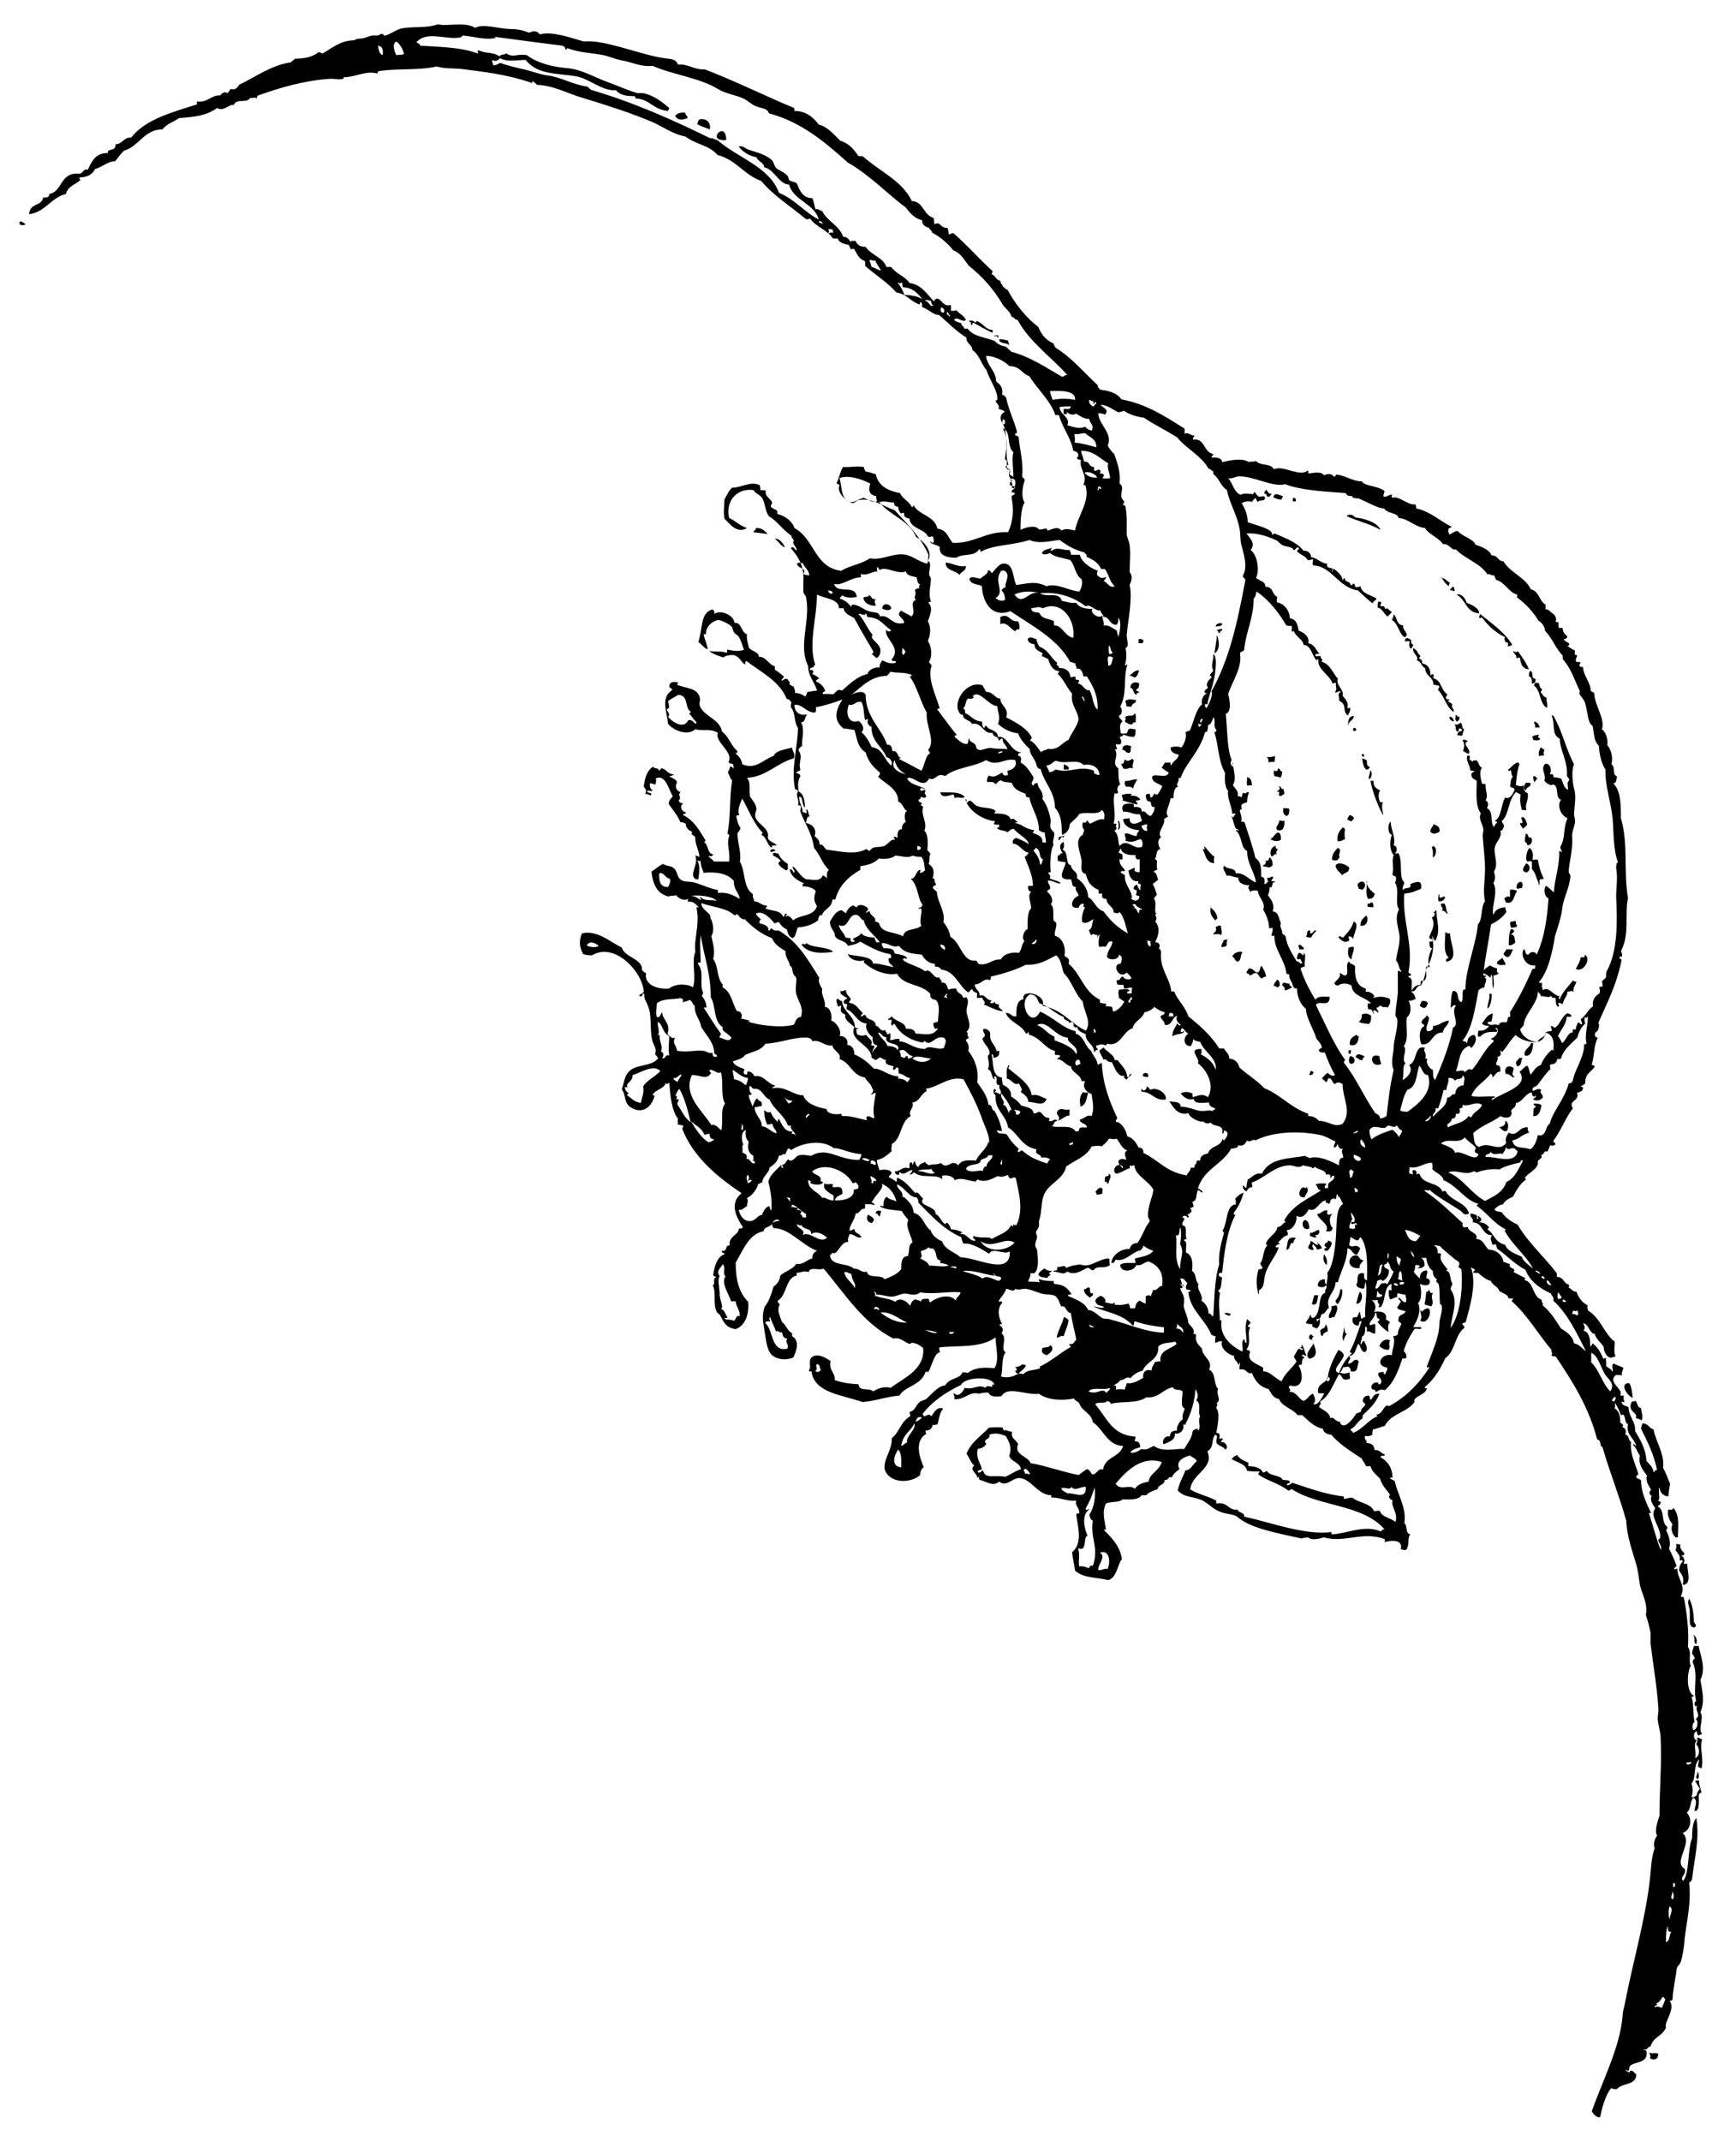 <?xml version="1.0" encoding="UTF-8"?>
<svg xmlns="http://www.w3.org/2000/svg" version="1.1" viewBox="0 0 292.6 360.8">
  <defs>
    <style>
      .cls-1 {
        fill-rule: evenodd;
      }
    </style>
  </defs>
  <!-- Generator: Adobe Illustrator 28.6.0, SVG Export Plug-In . SVG Version: 1.2.0 Build 709)  -->
  <g>
    <g id="Ebene_1">
      <g>
        <path class="cls-1" d="M115.5,19c0,.4.4.5.4.9-.8.3-1.7.5-2.1-.4.4-.4.9-.6,1.7-.5Z"/>
        <path class="cls-1" d="M119.6,21.8c-.7-.3-1.5-.5-2.1-.9.1-.3.2-.6.4-.8,1.4-.2,2,.8,1.7,1.8Z"/>
        <path class="cls-1" d="M122.4,23.6c-3.6.3,0-3.5,0,0h0Z"/>
        <path class="cls-1" d="M164,54.4c-.2,0,.1.5-.4.3.2-.4-.1-.4-.3-.6.2-.2,1.1,0,1,.3.1,0,.2-.2.3-.3,1.2.4,1.5,1.5,2.7,1.5,0,.2,0,.3,0,.5-1.1-.5-2.1-1.1-3.2-1.7Z"/>
        <path class="cls-1" d="M169.9,57.4c0,.2.2.5.2.8-.3-.5-1.7-.2-1.7-1,.6-.1.9.1,1.5.2Z"/>
        <path class="cls-1" d="M4.3,37.8c-.2.2-1.2.3-1-.4.3-.2.8.2,1,.4Z"/>
        <path class="cls-1" d="M213.5,82.6c.2.3.3.7.9.6-.3.2-.3.6-.7.5-.4,0,0-.5-.6-.5,0-.4.2-.5.4-.7Z"/>
        <path class="cls-1" d="M216.2,83.6c0,.4-.2.3-.2.6-.6,0-1-.2-1.4-.4.3-.9.8-.4,1.6-.2Z"/>
        <path class="cls-1" d="M218,83.9c.3,0,.5.2.4.6-.2,0-.3,0-.5,0,0-.2,0-.3,0-.5Z"/>
        <path class="cls-1" d="M232.7,89.3c-2-1.1-3.7-1.4-5.7-2.3.3-.5,1.2-.2,1.4.2,1.6.2,3.7.8,4.3,2.1Z"/>
        <path class="cls-1" d="M242.8,97.4c.9,0,1,.6,1.6.8-.1.1-.2.3-.2.6-.6-.4-.9-1-1.3-1.5Z"/>
        <path class="cls-1" d="M244.8,98.9c.5,0,.2.5.4.6-.2.4-.4-.2-.8,0,0-.4.3-.2.3-.5Z"/>
        <path class="cls-1" d="M245.5,100.2c.9-.2,1.5.7,1.7,1.4.9.3,2.2,1,2.1,1.8-2.3-.3-2.1-2.2-3.8-3.2Z"/>
        <path class="cls-1" d="M229.3,98.8c.3,1.4,1.8,1.4,2.7,2.1-.1.4-.6.3-.6.8-1.2-.8-1.9-1.8-3.1-2.6.3-.2.8-.1,1.1-.4Z"/>
        <path class="cls-1" d="M249.4,103.4c2,1.7,4.2,3.1,5.5,5.3-.2,0-.4.3-.8.2.2-.3,0-.9-.3-.6-.1-.3-.4-.7-.1-.9-1.7-.8-2.9-2-3.9-3.3-.2,0-.3.1-.5,0,0-.4.2-.4.2-.7Z"/>
        <path class="cls-1" d="M232.3,101.4c.1,0,.3,0,.4,0,.3.3-.2.5,0,.8.5-.2.7.1.8.5.4-.5.6.3,1.1.4-.2.4-.5.5-.7.8-.7-.4-.8-1.3-1.7-1.5,0-.3,0-.7.1-1Z"/>
        <path class="cls-1" d="M129.4,90c-.8-.1-1.6-.2-2.4-.3,0-.4.4-.2.4-.7,1-.1,1.5.5,2,1Z"/>
        <path class="cls-1" d="M130.6,90.8c.8-.1,1.4.8,1.7,1.4-.6,0-1.1-1-1.7-1.4Z"/>
        <path class="cls-1" d="M159.4,94.8c1.4.2,2.1.8,3.4.6,0,.9-.8.9-1.1,1.5-.6-.8-2.4-.7-2.3-2.1Z"/>
        <path class="cls-1" d="M255.8,109.7c.7,1,1.4,1.9,1.9,3.1-1.2-.1-1.4-1-1.5-1.9-.3-.2-.3.1-.6,0,0-.6-.5-.8-.6-1.2.3.2.7.3.9,0Z"/>
        <path class="cls-1" d="M237.9,107.9c-.2.5.1.6.3.8,0,.3-.3.2-.2.6-.6,0-.5-.6-.4-1.2-.4-.1-.5,0-.8,0,0-.9.7-.5,1.1-.2Z"/>
        <path class="cls-1" d="M206,105.1c0,.5-.7.4-1.1.5,0-.5.8-.7,1.1-.5Z"/>
        <path class="cls-1" d="M238.3,109.3c.6.2.6.9,1.1,1.2,0,.2-.2.2-.2.5.5.2.5.4.5.8,1,.2,1.4.9,1.4,1.9,0,.4.2-.3.5,0,.2.3-.1.2,0,.6,1.5.5,1.1,1.8,2.3,2.7,0,.4-.2.3-.2.6,0,.2.3.3.6.3,0,.2-.2.2-.3.3.3.1.4.2.8.5-.3.7.4.7.2,1.3-1.3-.9-1.5-2.6-2.6-3.7,0-.3.1-.3.2-.5,0-.4-.6-.3-1-.4,0-1.4-1.3-1.3-1.4-2.8-.7-.3-.6-1.1-1.4-1.3.4-.8-.8-1.1-.6-2.1Z"/>
        <path class="cls-1" d="M206,106c0,.5-.4.2-.4.7-.4,0-.1-.4-.5-.4.1-.3.5-.2.8-.3Z"/>
        <path class="cls-1" d="M257.9,113.1c.7,0,0,1.3.9,1.3.1.4-.1.8-.6.8,0-.5,0-1.1-.5-1.2,0-.3,0-.7.2-.9Z"/>
        <path class="cls-1" d="M205.1,107c.4.9.6,2.6-.4,3.1,0-.4.4-2.2.4-3.1Z"/>
        <path class="cls-1" d="M146.4,100.2c.6.4.4.8,1.2.8-.4.4,0,.7,0,1.1-1.2,0-1.9-.5-2.1-1.3.2-.4,1,0,1-.6Z"/>
        <path class="cls-1" d="M258.7,115.1c.2,0,.4,0,.6,0,.3.3.1.9.6,1,0,.4-.2.3-.2.6.3.2.3.7,1,.9-.2.5.3,1.1,0,1.7-1.3-.8-.9-2.9-2.2-3.8.1,0,.2-.3.2-.5Z"/>
        <path class="cls-1" d="M222.6,110.6c-.1.4.6.6.1.9,1.5.4,1.9,1.9,2.8,2.9-.4,1.1,1.1,1.8.8,2.9.6.6,1,1.2.8,1.9,0,.4.4-.1.5.2,0,.6-.3.8-.4,1.2-1.1-.8,0-1.8-1.5-2.5.1-.9-.4-1.1.3-1.5-.3-.3-.6.2-1,.1.5-.8,0-.9.2-1.5-.2-.3-.2,0-.6,0-.5-1.5-2.6-2.4-2.4-4,0-.2-.4-.1-.5-.3.1-.3.5-.4.9-.3Z"/>
        <path class="cls-1" d="M171.6,104.7c.2.4.3.8.2,1.4-.4-.1-.5,0-.7.3-.8-.4-1.4-1.7-2.5-1.2,0-.3,0-.7,0-1.2,1.5-.8,1.5.9,3,.7Z"/>
        <path class="cls-1" d="M150.2,102.6c-.5.4-.9.2-1.5,0,0-1.2,1.6-.8,1.5,0Z"/>
        <path class="cls-1" d="M192,107.7c.3,0,.8,0,.7.4,0,.4-.4.3-.8.3,0-.4,0-.3,0-.6Z"/>
        <path class="cls-1" d="M258.6,121.6c.5.1.8.5.9,1-.3,0-.5,0-.8,0,.2-.5-.2-.5-.1-.9Z"/>
        <path class="cls-1" d="M192,113c-.2.5-.3,1.1-.8,1.2-.3-.3-.6-.2-.8-.4.6-.3.8-.9,1.6-.8Z"/>
        <path class="cls-1" d="M245.4,120.5c.2,0,.2.4.6.3,0,.5-.2.7-.4.8-.4-.1-.3-.7-.2-1.2Z"/>
        <path class="cls-1" d="M244.3,120.8c.6,0,.6.4.8.7-.3.2-.9-.3-.8-.7Z"/>
        <path class="cls-1" d="M246.4,123.2c0-.2,0-.3-.2-.4-.6-.2-.2.5-.4.5-.7,0-.2-.9-.7-1.3.6.3.7,0,1.1-.2.4.3.1,1,.6,1.1-.1.3-.3.6-.3,1-.2.2-.6,0-.9,0,.1-.5.4-.7.9-.7Z"/>
        <path class="cls-1" d="M259.4,123.8c-.2.4-.2.5.2.7-.2.4-.7.3-1.2.2,0-.2,0-.4-.2-.5.3-.3.8-.3,1.2-.4Z"/>
        <path class="cls-1" d="M192,115.2c0,.5-.1.9-.5,1,0,.3.3.3.5.4,0,.3-.5,0-.4.5-.7-.1-.4-1.1-1.1-1.2.1-.9.8-1.1,1.6-.7Z"/>
        <path class="cls-1" d="M228.2,120.7c-.1.8-.9.7-1,1.7,0-.6,0-1.8,1-1.7Z"/>
        <path class="cls-1" d="M259.7,126c.4,0,.2.4.6.3,0,.3-.3.8,0,.9-.1.3-.7,0-.8.3-.3-.4-.1-1.1.2-1.5Z"/>
        <path class="cls-1" d="M246.5,124.8c.1-.3.8,0,.9.1-1.1.6.5,1.1.2,2.1-.5,0-.6-.3-1-.4.2-.6.3-1.4-.1-1.8Z"/>
        <path class="cls-1" d="M191.5,117.9c0,.8-.7.5-.8,1.2-.3,0-.6,0-.9-.1.2-.5-.2-.5-.1-.9.8-.4,1-.2,1.8-.1Z"/>
        <path class="cls-1" d="M228.1,123.2c-.3-1.2,1.3,0,0,0h0Z"/>
        <path class="cls-1" d="M191.2,120.2c.4.2.2,1,.2,1.6-.4-.2-.4.1-.6.3-.6,0-.9-.3-1.2-.5,0-.4.4-.5,0-.6.4-.8,1.3,0,1.6-.7Z"/>
        <path class="cls-1" d="M258.5,130.8c.5,0,.3.4.8.4-.3,0-.5.3-.6.6-.3-.1-.2-.6-.3-.9Z"/>
        <path class="cls-1" d="M229.5,127.1c.1,0,.3,0,.4,0,0,.2,0,.3,0,.5-.2-.1-.5-.2-.3-.6Z"/>
        <path class="cls-1" d="M229.6,127.8c.3.1.6.2.8.4,0,.6-.1.8.5,1.1-.8,1.3-1.3-.8-1.3-1.5Z"/>
        <path class="cls-1" d="M257.1,131.9c.3,0,.6,0,.9.1,0,.8-.7.5-.8,1.2-.7-.3-.3-.8,0-1.3Z"/>
        <path class="cls-1" d="M214.9,127.4c0,.5,0,.5-.1,1-.4,0-.7,0-1,.1,0-.4,0-.8-.4-.9.5,0,.9,0,1.6-.2Z"/>
        <path class="cls-1" d="M231,129.8c.3.3.3,1.4-.3,1.5,0-.6.2-1,.3-1.5Z"/>
        <path class="cls-1" d="M190.7,125.8c-.3.3.1.9-.4,1.1-.7,0-.5-.5-1.1-.5-.1-1,.9-.9,1.5-.6Z"/>
        <path class="cls-1" d="M215.4,129.5c.5,0,.2.5.7.5,0,.5-.1.8-.3,1.1-.2-.2-.6-.2-1-.3-.1-.4-.2-.7,0-1,.2.3.6.2.6-.3Z"/>
        <path class="cls-1" d="M231.1,131.6c.1,0,.3,0,.4,0,0,.8.2,1.2,1.1,1.6-.4.8-.2,1.4,0,2,.1,0,.3,0,.5,0-.4.9.1,1.7,0,2.2-.9-1.7-1.8-4-2.1-5.8Z"/>
        <path class="cls-1" d="M190.8,127.9c.7.2-.2,1,.2,1.6-.8-.3-.9.3-1.7,0,0-.3-.3-.4-.3-.8.5.2.4-.5.6-.7.4.4.8.2,1.2-.1Z"/>
        <path class="cls-1" d="M210.3,131c.6.2.7.8.7,1.4-.4-.1-.5,0-.8,0-.1-.4,0-.9,0-1.4Z"/>
        <path class="cls-1" d="M256.7,137.7c.5.3.5.8.7,1.2-.1.4-.5.5-.7.8-.1-.4-.5-.5-.5-1,.8.2.2-.6.2-.9.1,0,.2,0,.3-.2Z"/>
        <path class="cls-1" d="M179.4,128.8c.2.3.9.2.7.9-.3,0-.5,0-.8,0,0-.3,0-.5,0-.8Z"/>
        <path class="cls-1" d="M191.7,131.3c-.2.5-.6.9-.7,1.6-.3-.3-.8-.4-1.2-.3-.2-.4-.4-.5-.1-1,.9.1,1.2-.4,2.1-.2Z"/>
        <path class="cls-1" d="M257.2,140.5c.5,0,.3,1,.8.6.4.4.2,1.5-.6,1.3,0-.4-.3-.4-.4-.6,0-.5.1-.9.2-1.4Z"/>
        <path class="cls-1" d="M241.6,138.9c.6.2,1.2.5,1,1.3-.6.3-1,.5-1.5,0,0-.7.4-.8.5-1.2Z"/>
        <path class="cls-1" d="M227.5,137.4c.3,0,.5.2.7.4,0,.4-.3.3-.4.7-.1-.2-.6-.2-.7-.4,0-.4.3-.4.3-.7Z"/>
        <path class="cls-1" d="M216.3,136.2c.3,0,.7,0,1,.1,0,.6,0,1.2-.5,1.2-.5-.2-.6-.7-.5-1.3Z"/>
        <path class="cls-1" d="M190.8,133.7c0,0-.2.2-.2.4.8,0,1.1.1,1.6.6-.1.2-.4.2-.7.2-.1.4.3.3.2.7-1.1-.3-1.6-.4-2.5-.7.2-.5-.2-.5-.1-.9.5-.2,1-.3,1.7-.2Z"/>
        <path class="cls-1" d="M226.2,139.4c.2,0,.3.2.5.3-.1.6-.1,1.2,0,1.7-.4.2-.6.4-1.2.4-.3-.8.2-1.8.8-2.3Z"/>
        <path class="cls-1" d="M216.5,138.3c0,.7,0,1.9-1.2,1.6-.5-.6.3-.8.3-1.6.3-.1.5.2.9,0Z"/>
        <path class="cls-1" d="M241.5,142.6c.8,0,.6,1.8,0,1.9,0-.7.1-1.1-.2-1.7.1,0,.1-.1.2-.2Z"/>
        <path class="cls-1" d="M257.2,145.5c1.2.3.4,2.3-.5,1.2,0-.7.4-.8.5-1.2Z"/>
        <path class="cls-1" d="M215.4,140.3c.5.1.5.7.5,1.2-.4.4-1.3.3-1.8-.1.6-.2.7-.9,1.3-1.1Z"/>
        <path class="cls-1" d="M162.6,134.3c-.3.4-1.1-.1-1.7.2-.1-.2,0-.5-.3-.6-.7.2-2,.7-2.1-.4,1,.2,3.1-.3,4.1.8Z"/>
        <path class="cls-1" d="M225.4,142.9c1,.2,0,1.2.4,1.5-.3.7-.6.7-1.3.5,0-1,.5-1.5.9-1.9Z"/>
        <path class="cls-1" d="M188.4,138.4c.4-.4.6,1.6,0,1.4.2-.4.2-1,0-1.4Z"/>
        <path class="cls-1" d="M214.8,142.5c.4,0,0,.6.6.6-.2.3-.4.5-.2.9-.5-.2-.5.4-.9.3-.4-.6,0-1.6.6-1.7Z"/>
        <path class="cls-1" d="M256.3,148.6c.4.1.4.6.2,1.1-.4-.1-.5.2-.9,0,0-.6.2-1,.7-1.1Z"/>
        <path class="cls-1" d="M227.4,146.2c0,1-.8.8-1.2,1.3-.3-.5-1-.8-1.1-1.6.4-.8,1.8-.2,2.3.3Z"/>
        <path class="cls-1" d="M203,142.6c.5.6,1,1.3,1.7,1.8-.2.5,0,1-.1,1.1-1.4-.2-1.4-1.5-1.9-2.4.6.1.2,0,.3-.5Z"/>
        <path class="cls-1" d="M214,144.5c.4.3.5.7.5,1.3-.5.7-1,.2-1.7.2.3-.4.7-.3.5-1,.6.3.5-.3.7-.5Z"/>
        <path class="cls-1" d="M255.7,150.2c-.6.7-.5,2.3-1.9,1.9,0-.3-.3-.4-.2-.8.5-.1.4-.4.9-.1,0-.5,0-.8,0-1.2.3-.2.8,0,1.1.1Z"/>
        <path class="cls-1" d="M229.5,150c0-.1-.3-.2-.5-.2,0-.4-.3-.5-.1-.9,1.1-1,1.7.6.6,1.1Z"/>
        <path class="cls-1" d="M242.4,150.6c.3,0,.1.5.3.7.4,0,.4-.2.8-.2.2.4-.4.9-1,.8-.2-.3,0-1,0-1.3Z"/>
        <path class="cls-1" d="M243.3,152.2c.6.3.3,1.4.8,1.8-.5,0-.4-.6-1.1-.5.5-.6-.3-.5-.1-1.2.2,0,.4,0,.4,0Z"/>
        <path class="cls-1" d="M255.3,155.2c.4,0,0,.6.4.7,0,.6-.7.3-1,.5-.1-.4-.3-.7-.1-1,.1-.2.6,0,.7-.2Z"/>
        <path class="cls-1" d="M231.1,152.1c.5,0,.3.5.4.8-.4,0-.6,0-1-.1,0-.2,0-.3,0-.5.3,0,.5,0,.5-.2Z"/>
        <path class="cls-1" d="M254.7,156.6c.3,0,.3.1.5.2,0,.5-.4.4-.5.7.6,0,.6.7.7,1.4-.3.1-.5.5-1.1.4,0-.8,0-1.8.3-2.6Z"/>
        <path class="cls-1" d="M230.3,154.3c.4.5.2,1.9-1,1.7,0-.9.5-1.3,1-1.7Z"/>
        <path class="cls-1" d="M243.5,157.1c.3,0,.4.3.9.2,0,1.8,1.6,4.3-.6,4.8-.2-.5,0-.5.4-.7-1-.8-.6-2.7-.6-4.3Z"/>
        <path class="cls-1" d="M228.1,155.3c1.2.3,0,2.1,0,2.9-.2-.1-.3-.4-.7-.4-.4.3.3.5-.1.8-.9.4-1.2-.2-1.7-.6.2-.5.4,0,.8,0,.7-.8,1.5-1.6,1.8-2.8Z"/>
        <path class="cls-1" d="M267.1,160.9c1.2.6-.2,3.1-1.5,2.4.3-.7.7-1.1.8-1.9.2-.2.8.2.7-.4Z"/>
        <path class="cls-1" d="M130.7,143.5c-.2-.3-.6.4-.9-.1.2-.4.9-.4.9.1Z"/>
        <path class="cls-1" d="M204,152.9c.6.5,1.1,1,1.2,1.9-.1.1-.3.2-.4.3-.5-.6-1-1.1-.7-2.3Z"/>
        <path class="cls-1" d="M255,160c-.2.5-.4,1.1-.8,1.3-.5,0-.6-.3-.8-.5.1-.3.4-.5.5-.8.3,0,.7,0,1.1,0Z"/>
        <path class="cls-1" d="M131.2,143.9c.3.7.9,1.3,1.6,1.7-.1.6.2.9-.3,1.1-.5-.3-1-.6-1.3-1.1,0-.3.2-.4.4-.5-.3-.4-.8-.7-1.3-.9,0-.1,0-.3,0-.4.4-.2.4.1.8,0Z"/>
        <path class="cls-1" d="M221.9,156.8c-.3.4-.7.7-.9,1.2-.3,0-.7,0-.9-.2.4-.3,0-.8.5-1,.4,0,.2.3.2.5.6.1.5-.6,1.1-.5Z"/>
        <path class="cls-1" d="M253.2,161.4c.2.4.5.8.6,1.2-.7,0-.9.2-1.5-.2,0-.6.7-.6.9-1Z"/>
        <path class="cls-1" d="M205.8,156.1c0,.7.3.9,0,1.5-.6-.4-.5,0-1.4-.2.5-.3.7-.6.5-1.2.3,0,.4-.3.8-.2Z"/>
        <path class="cls-1" d="M228.2,159.7c0,.8-.4,1.2-.4,2-.6-.3-.7-1-.5-2,.3,0,.7-.3.9,0Z"/>
        <path class="cls-1" d="M265.1,165.2c.1.2.4.2.6.3-.3.8-.5.7-.5,1.7-.3-.4-.6,0-1-.1,0,.8-.6,1.1-.8,2.1-.4,0-.3-.2-.6-.2-.4.1.2.6-.2.7-.4-.3-.4-.9-.4-1.5-.3,0-.8,0-.7-.4-.5.5-1.1,0-1.8.1,0-.6-.8-.6-.6-1.4.1,0,.1-.1.2-.2.1,0,.3,0,.4,0,.3,0,.3.3.3.6,1.1-.8,1.7.9,2.9,1,0,0-.4.4,0,.5.4-1.2,1.6-2.3,2.4-3.4Z"/>
        <path class="cls-1" d="M219,159.2c.4.1.5.4.8.6,0,.3-.5.2-.8.2,0-.3-.3-.6,0-.8Z"/>
        <path class="cls-1" d="M206.8,158.1c.2.3-.2.7,0,1.2-.4.3-.4.3-.9.3-.2-.3.3-.7.3-1.1.2-.2.6,0,.7-.3Z"/>
        <path class="cls-1" d="M231.4,168.2c.9-.2,1.4-.4,2.8.1.3.5,0,1.1-.3,1.5-.6-.2-.9.1-1.1-.3-.4-.1-.4.4-.8.3,0,.4.4.5.3.9-.2-.1-.3-.4-.7-.4-.4,0,0,.4,0,.6-.4-.2-.1-.9-1-.8,0-.4-.2-.6,0-1,.1,0,.3,0,.5,0-1-1.1-3.2-1.2-3.3-3-.9-.5-1.7-.4-2.3,0-.3,0-.4-.2-.6-.3.2-.7,1.2-.9.9-1.8.4,0,.4.4,1,.4.7-.4-.2-1.8.6-2.4,0,.5.9.5,1,.9-.1,1.4.1,3.3,1.8,3.7,0,.3,0,.5,0,.6.5-.3,1.6.5,1.4.8Z"/>
        <path class="cls-1" d="M209.4,160.5c-.4.5-.1,1.3-.8,1.6-.5-.2-.5-.7-.9-.9.2-.6,1.2-1,1.8-.7Z"/>
        <path class="cls-1" d="M251.4,167.4c.1,1-.2,2.3-.7,2.6,0-1,.5-1.6.3-2.5.2,0,.4,0,.4,0Z"/>
        <path class="cls-1" d="M212.6,162.7c.3.6.7,1.1.8,1.9-.4,0-.5.2-.7.3-.5-.1-.5-.7-.9-.9-.6-.1-.7.4-1.2.4,0-.3-.3-.3-.5-.4,0-.4.3-.5.4-.8.8,0,.8.6,1.4.7.5,0,.4-.8.7-1.1Z"/>
        <path class="cls-1" d="M215.2,165.1c.5.1.5.6.5,1.1-.1,0-.2,0-.3.2-.4,0-.3-.3-.7-.2,0-.7.4-.6.5-1.1Z"/>
        <path class="cls-1" d="M217.4,165.7c-.3.5.4.4.3.8-.4.1-.7.4-1.2.4.2-.6-.3-.6-.4-.9.2-.7.6-.2,1.3-.2Z"/>
        <path class="cls-1" d="M240.6,169.2c-.3.9-.7.8-1.3.3.1-.3.2-.6.4-.8.6,0,.8,0,1,.5Z"/>
        <path class="cls-1" d="M240.4,171.1c1.2.5-.5,1.9.2,2.7.6,0,1.1-.3.9-.9,1.1,0,1.6-.8,2.7-.9,0,.8-.9,1.1-1,2-2,0-1.7,2.2-3.6,2-.4-.6-.5-2.7.4-3,.2-.5-.4-.3-.4-.7.1-.6.7-.7.9-1.2Z"/>
        <path class="cls-1" d="M231.1,171.2c0,.7,0,1-.4,1.4-.9-.2-.9,0-1.7-.4.3-.2.6-.5.5-1.2.6-.3,1.1-.2,1.6.2Z"/>
        <path class="cls-1" d="M140.5,160.4c-1.8.3-4.3.4-5.4-1.2.1-.3.8.2.8-.3.8.9,3.7.6,4.5,1.5Z"/>
        <path class="cls-1" d="M258,175.8c.1,0,.3,0,.4,0,0,.7-.2,2.4-1.4,2.1-.3-1,.9-1.3,1.1-2.2Z"/>
        <path class="cls-1" d="M256.1,178.3c.2,0,.3,0,.5,0-.3.7-.1,1.1-.7,1.4-.4,0-.3-.4-.4-.6.1-.4.5-.5.6-.9Z"/>
        <path class="cls-1" d="M255.1,180.1c0,.6-.5,1,.2,1.4-.5.3-.7-.6-1.5-.5-.4-1,.4-1.7,1.3-1Z"/>
        <path class="cls-1" d="M227.3,177c.1,0,.3,0,.4,0,0,.2,0,.7-.2.6-.4,0-.1-.4-.2-.7Z"/>
        <path class="cls-1" d="M230,178c-.1.3-.4.3-.4.7-.5,0-.7-.4-1.1-.5.1-.8.9-.5,1.4-.2Z"/>
        <path class="cls-1" d="M232.5,178c0,.5.2.9.3,1.3-1.7.9-2.3-2-.3-1.3Z"/>
        <path class="cls-1" d="M227.6,178c.8,0,1,1.2.2,1.3-.6,0-.5-1-.2-1.3Z"/>
        <path class="cls-1" d="M220.9,180.5c.3,0,.3.1.5.2-.1.4-.3.5-.7.5,0-.4.2-.4.2-.7Z"/>
        <path class="cls-1" d="M259.8,186.4c-.2.9-.4,1.8-1.4,1.7.2-.7-.2-1.4.5-1.5,0-.2-.7-.5-.3-.6.5,0,1,0,1.2.3Z"/>
        <path class="cls-1" d="M193.5,181.5c-.3,0-.7,0-.9-.2,0-.7,1.2-.6.9.2Z"/>
        <path class="cls-1" d="M253.7,188.9c.6.2.6,1.1.3,1.7-.7.2-.8-.3-1.3-.6.5-.2,1.1-.2,1-1.1Z"/>
        <path class="cls-1" d="M169.9,179.5c.5,0,0,.5,0,.5,1.6,1.4,3.7,2.6,4,4.6.9-.3,1.6.3,2.5.6-.5,1.4-1.9.5-3.1.5,0-.8-.6-1.2-1.3-1.7.6-.4-.2-.9-.2-1.4-1.1.4-1.2-.7-2.1-.8,0-.9-.2-1.5.3-2.3Z"/>
        <path class="cls-1" d="M193.3,183.1c.3.1.4.4.6.6.8-.6,2.8.4,2.6,1.6-1.9.3-2.3-1.3-4.1-1.3,0-.2-.1-.3,0-.5.4.6.8.2.9-.4Z"/>
        <path class="cls-1" d="M182.5,184c.4.3.6,0,.9.2-.3.7-.2,2-1.3,2.3,0-.6-.4-1.5.5-2.5Z"/>
        <path class="cls-1" d="M180.1,186.9c.4.3,0,.6.2,1.1-.8,0-1.3.7-2,.9.5-.5,0-.8-.2-1.3.4-1.2,1.3-.4,2-.6Z"/>
        <path class="cls-1" d="M220.3,200.1c.4.9-.3,1.1-.4,1.7-1.4.1-.9-1.4-.3-1.7.3,0,.5.3.6,0Z"/>
        <path class="cls-1" d="M186.8,197.8c.8.2.1,1.1,0,1.7-.4,0,0-.5-.6-.3,0-.3,0-.6.1-.9.2-.1.6,0,.6-.4Z"/>
        <path class="cls-1" d="M185.7,200.2c.3.4,0,.5.1,1-.3,0-.6.2-1,.1,0-.1,0-.4-.2-.4.3-.3.5-.8,1.1-.7Z"/>
        <path class="cls-1" d="M220.7,207c-.9.6-1.6-.8-.8-1.4.7.1.7.8.8,1.4Z"/>
        <path class="cls-1" d="M222.2,207.3c.4,0,.1,1.1-.5.8,0,.2,0,.3.2.3,0,.4-.8,0-1.1-.1,0-.2,0-.3,0-.5.5,0,.9-.3,1.3-.5Z"/>
        <path class="cls-1" d="M223.8,209.1c.4,0,.5.2.7.4-.2.7-.8,1.8-1.3,1.1,0-.3.3-.2.4-.3,0-.2-.5-.2-.3-.6,0-.4.5,0,.5-.6Z"/>
        <path class="cls-1" d="M218.4,208.7c-.2.2-.4.4-.4.8-.8-.2-.4,1.2-1.2,1.1.3-1.1,0-2.2,1.5-2Z"/>
        <path class="cls-1" d="M220.9,209.1c.4.2.6.5,1.1.7.4,0,0-.3,0-.5.3.4.7.6.8,1.1-.3,0-.5.3-.9.1,0-.4-.4-.5-.5-.8-.5.2,0,.6,0,.9-.3.2-.6-.1-.9-.2,0-.7.4-.6.4-1.2Z"/>
        <path class="cls-1" d="M229.8,212.4c-.2.4-.8.7-.6,1.3-2.5.3-2-2.4-.5-2.1.4,0,.3.7,1.1.8Z"/>
        <path class="cls-1" d="M223.2,211.4c.3.5.6,1,.4,1.8-.5-.3-.7-1.3-.4-1.8Z"/>
        <path class="cls-1" d="M148.5,204.1c0,.4-.2.6-.2.9-.4,0-.2-.5-.7-.5,0-.5.4-.5.9-.4Z"/>
        <path class="cls-1" d="M146.2,204.7c.5.2.9.4,1.1.8,0,.3-.2.4-.3.6-.8,0-1.1-.8-.7-1.4Z"/>
        <path class="cls-1" d="M240.8,217.4c.4,0-.1.6.7.5-.5,1.1.4,1.4-.3,2.3-.3-.2-.9-.2-1.1-.4.2-.9.2-1.2.3-2.1.2,0,.3,0,.4-.2Z"/>
        <path class="cls-1" d="M186.9,212.1c.2.3,0,.9.2,1.1-1.1.8-2.1-.1-2.8.9-.6,0-.5-.5-1.1-.4-1,.5-2.1,1.3-3.3.6-.8.7-1.3,0-2.4,0,.2-.4.8.2.7-.8.5.2,1.3-.5,1.5.2.8-.4,1.6-.5,2.4-.6,1.6.7,3.1-1,4.8-1Z"/>
        <path class="cls-1" d="M225.8,217.3c.1,0,.3,0,.4,0,.2,1-.3,1.9-.7,2.5-.2-.1-.4-.3-.4-.6.5-.6.7-1,.8-1.9Z"/>
        <path class="cls-1" d="M229.2,217.7c.7.4.3,2.2-.6,2,.2-.7.3-1.4.6-2Z"/>
        <path class="cls-1" d="M239.4,222.5c.4-.6,0-.9,0-1.7.1,0,.2.1.2.3,2.4-2.3,1.4,2.8-.3,1.4Z"/>
        <path class="cls-1" d="M221.6,218.3c.2,0,.4,0,.6,0-.2.5,0,1.9-1.1,1.5.2-.4.2-1.1.5-1.6Z"/>
        <path class="cls-1" d="M225.2,220c.5.4-.1,1.5-.3,2-.5-.2-.4.3-.9.1-.2-.8.6-1,.4-1.9.2-.2.6,0,.8-.3Z"/>
        <path class="cls-1" d="M176.1,213.8c.3.3.7.4,1.2.4-.2.3-.9.3-.2.6-.2.2-.5.3-.6.6-.7-.2-1.1,0-1.5-.6.2-.5.6-.7,1-1Z"/>
        <path class="cls-1" d="M183.7,217.1c0,.3,0,1.1.4.8.4.4-.2.6-.4.8-.5-.4-1-.7-1-1.4.4,0,.5-.4.9-.3Z"/>
        <path class="cls-1" d="M223.4,223.2c.3.2.4.7.4,1.2-.4.1-.8.3-.9.8-.5-.2-.2-.6-.4-.9.2-.5.9-.3.9-1Z"/>
        <path class="cls-1" d="M226.5,223.8c.2-.1,0,.9.5,1-.2.4-.5.6-.5,1.2-.5-.6,0-1.2,0-2.2Z"/>
        <path class="cls-1" d="M207.4,221.4c0,.7-.8.1-1,0,.1-.3.8,0,1,0Z"/>
        <path class="cls-1" d="M234.3,225.9c-.4.7.2,1.1-.3,1.6-.7,0-1.1-.3-1.5-.6.2-.8,1-1.4,1.8-1Z"/>
        <path class="cls-1" d="M220.9,224.9c.4,0,.2.4.6.3-.2.1-.4.2-.3.6-.8,0-.6-.7-.3-.9Z"/>
        <path class="cls-1" d="M274.6,233.1c.4.6.5,1.6.6,2.5-1-.4-2.3-2.5-.6-2.5Z"/>
        <path class="cls-1" d="M180.1,222.4c-.1,1.2-.5,1.6-.8,2.8-.6-.2-.7.3-1.2.2.2-1.2,1-2.3,1.2-3.4.3,0,.5.2.7.4Z"/>
        <path class="cls-1" d="M275.6,236.1c.5.2.2,1.1,1,1.2,0,.7.4,1.2.1,2.1-.4-.3-.7-.3-1-.4.5-1-1.5-1-.7-2.7.1-.2.5,0,.5-.2Z"/>
        <path class="cls-1" d="M177,226.7c.9.6,0,1.4-.6,1.7-.5-.2-1-.4-.7-1.2.4-.2,1.1,0,1.3-.5Z"/>
        <path class="cls-1" d="M283.2,260.3c-.1.8.4,1.1.7,1.5,0,.3-.2.4-.6.3.4.2.8.8.5,1.3,0,.3.4.1.6.2-.1,1,.9,3.5-.8,3.5.3-1,0-1.6-.6-2.4.1-.7.1-1,.6-1.5,0-.4-.2-.2-.5-.2.2-.9-.4-1.2-.7-1.8.2-.3.2-.6.1-1,.2,0,.6.2.6,0Z"/>
        <path class="cls-1" d="M284.7,269.4c.6,1,.8,2.9.8,3.9.2.5.6.6.1,1-1.1-.1-.7-1.3-.8-2.7,0-1-.6-1.4,0-2.3Z"/>
        <path class="cls-1" d="M286.1,298.6c.3.2.3,1,.1,1.2-.7-.1,0-.7-.1-1.2Z"/>
        <path class="cls-1" d="M278,345.9c.4.3.8,0,1.5.2,0,1-.7,1.2-1.4.8.2-.5-.1-.7-.1-1Z"/>
        <path class="cls-1" d="M271.9,228.7c-.8.5-1.6-.7-1.6-1.7-.5-.8-1.3-1.3-1.5-2.2-.9,0-.9-1.5-1.9-1.8-.1.3.5.5,0,1.3.9.1,1.2,1.4,1.1,2.6.3,0,.3-.3.4-.5.9.6,1.4,1.6,1.8,2.5,0,.3.2-.1.5,0-.1.5.1.7,0,1.3.3.4,1,.5,1,1,.4-.3-.3-1.1.3-1.4.7.4,1,.4,1.6.7,0,.5-.4.8-.2,1.3-.5-.1-.6,0-1-.1-1.6,1.2,1.3,2.5.7,3.3,0,.5.4,0,.6.3-.2.5.1.7.1,1-.2,0-.5-.1-.5,0,.2.7.6.5,1.2.9,0,1.6,1.2,2.3,1.1,4,.9,1.5,1.8,3,1.9,5,.5.6,1.1,1,1.2,1.9.3,0,.2-.5.6-.3-.5-2.6-1.6-4.8-2.7-7,0-.4.2-.6.2-.9,1.1,0,1.1.8,1.9,1,.4,2.2,1.9,4.1,1.6,6.5.5.8.8,1.8,1.2,2.7-.2.9-.2,1.2-.3,2.1-1-.1-1.4-.7-1.5-1.5-.3.4.2,1.9-.2,2.2,0,.2.2.1.4.2,0,.6-.3.5-.5.8,1.3.6.5,2.7,1.6,3.4,0,.3,0,.5-.2.6.5.9.9,2.2.5,3.1.5.9.9,1.9,1.3,2.9-.1.2-.4.2-.4.5,0,.3.2-.1.5,0,0,1.6,1.5,2.9.6,4.6,0,.2.3.1.5.2.5,2.5.9,5.7.7,8.4.7.8,0,2.5.5,3.1-.7,1.1-.8,4.5.5,5.1,0,.1-.2.2-.4.2.4,1,.2,2.6.5,4.2-.4.3-.4,1-.2,1.4.8-.2.9-1.6.4-1.9,1.1-.7-.3-1.3.3-2.3-.5.6-.7-.6-.2-.7-.6-1.8.4-4.6-.6-6.5,0-.4.1-.6.4-.7-.2-.2-.2-.6-.5-.7,0-.8.2-.8.3-1.4.5,0,.4,0,.8,0,.3,1.6,1.3,3.8.3,5.7.3,2,.8,3.5,0,5.5.7.9-.5,2.9.3,3.6-.2.1-.4.2-.6.3-.2-.1-.3-.4-.3-.7-.6,0-.7,1.4,0,1.5-.7.7,0,2-.3,3,.9-.3.8-1.8.2-2.3,0-.2.4-.8.1-1,.2-.4.6.2.9.1-.5,1.7.3,3-.1,4.9-.4,0-.3-.2-.6-.2,0-.4.1-.8.2-1.3-1.1,1-.4,3-1.3,4.1.3.9.2,1.6,0,2.3.6.1.7-.4,1.2-.4,0,.5.3,2.9-.7,2.7,0-.6.7-1.8-.2-2.2-.6.6-.3,1.8-1.1,2.5,1,1,.7,3-.7,3.4,1.9,1.8-1.8,4.9.4,6.1,0,.2,0,.4,0,.4,0,.7-.9,1-.3,1.6,1.1-1.4.7-5.3,1.5-7.2,0-.9,0-2.6.7-3.4.6,3.4-.3,6.8-.7,10.2,0,.3-.3.6-.5.7.4,3.6-.5,6.8-.8,9.8,0,1-.4,2.9-.6,3.5-.2.6-.6.7-.7,1.2-.1,1.3-.6,3.1-.7,5.2-.1.2-.3.2-.5.2,1.1,1.4-1,3.6-.6,4.5-.6,1.5-2.2,1.6-2.6,3.2-.5,0-.5.7-1.2.5,0,.2.3.1.5.2.5,2.7-3.1,1.5-2.9,3.2-.2.3-.3.2-.6,0,0,.3.4.3.6.5.2,0,0-.4.3-.3.5,0,.6.5.9.6,0,1.9-2.4,1.4-3.3,2.5-.3,0-.7,0-.9-.2-1,1-1.7,3.8-1.9,4.9-.5.2-1.2-.5-1.4-1,1.7-4.9,4.8-10.8,5.2-16.2,0-.7.3-1.4.4-2.1,1.2-6.3,3.5-14.3,4.2-20.9.2-1.7.2-3.6.8-5.1-.3-.6,0-1.7.4-2.1-.5-.9.1-2.4.4-3.4,0-4.3.4-8.8.2-13,0-1.1-.4-2.1-.5-3.3,0-.6.2-1.4.1-2-.2-3.3-.9-7.3-1.3-10.7,0-.6,0-1.2,0-1.8-.2-1-.5-2.2-.8-3,.4-2-.7-3.6-1-5.1-.2-1.2-.3-2.3-.6-3.4-.7-2.4-1.6-4.8-1.7-7.4-1.2-4.3-2.8-8.2-4-12.4-.6-.2-.1-1.2-.9-1.3-1.4-5.4-4.1-9.7-7-14-.3,0-.6,0-.7-.2.3-.4-.1-.4,0-.9-2.3-2.7-4-5.8-6.7-8.2,0-.2.2-.2.2-.5-.2.1-.5,0-.8,0,.2-.5-1-.9-1.5-1.2-.2-.8-1.2-1-1.4-1.7-1-.3-1.6-.9-2.2-1.4-.2.1-.5,0-.8,0,0-.4.3-.2.3-.5-.2-.1-.4-.3-.7-.4,1,2.3,0,6.2-.8,9,0,.4-.4.3-.6.4-.1.4.4.4.3.8-1.6,1.2-1.5,3.9-3.2,5.1-.9,2-2,3.7-3.5,4.9,0,.2.2.1.4.2-.3,1.2-2.4,1.3-2.1,2.3-1.3,1.8-3.9,1.9-5,4-.7.2-1.3.5-2,.6-.1.5-.1.4-.1.9-.3.2-.6.3-1.2.2-.3.7.4.6.2,1.2,1.2,0,1.3.7,1.4,1.2,1-.1,1,.6,1.7.7,0,.5-.7,0-.7.5,1.2.7,1.9,1.7,2,3.2.1.5-.4,0-.4.3.1.3.7.3.8.6.5,2.3,2,4.4,1.6,7,.6.5.1,1.7,1,1.9-.6.8,0,1.6-.7,2.6-.4.1-.4,0-.9-.1.4-1.7-1.6-1.5-2.7-1.2,0-.2,0-.3,0-.5-3.8-1.4-6.7.7-10.3-.3-.6.2-2,.6-2.6,0-.3.1-.8,0-1.1.2-4-.9-8.7-1.7-10.9-3.7-.9-.5-1.9-.4-2.8-.8-1.2-.4-2.1-1.5-3.2-2-1.4-.6-2.9-.4-4-1.6.3-1.4.9-2.3,1.3-3.4,1,0,1.2-1.1,1.9-1.5-.1-.6-.8-.6-1.1-1-.9.2-2.6.9-1.8,2.3-.5.4-1,.7-1.3,1.4-.7-.3-.5.6-1.2.4,0,1-1.1.7-1.2,1.6-.7.2-1.5.5-1.9,1-.3,0-.5,0-.8,0-.5.9-2.4.7-3.2.7-.6.6-2,.3-2.8.7-.7,1.4-.2,2.8,0,4.4-.1,0-.3,0-.4,0,1.4,1.4,2.8,2.8,3.1,5-.7.6-.8,3.1-2.3,3.5-2.1-.5-4.2-.3-5.6-1.6-.2-1.4-.4-2-.5-3.1,1.8-1.5,1-4.1.7-6.3,0-.2.3-.3.5-.2.1-1.1-.8-1.2-.5-2.2-1.5.2-2.9-.6-4.2-.5,0-.1,0-.2,0-.4-2.3,0-3.4-2.8-5.4-2.9-1.2,0-2.2,1.6-3.4.6-1,.9-2.1,0-3.3-.3-.1-.3-.2-.3,0-.6-.1,0-.2.3-.4.2,0-.7-1.4-1.3-.5-2-.6-.5-.8-1.3-1.3-2,.8-2,2.5-3,3.8-4.4.5,0,1.6-.1,2.3,0,0,.2.1.3.2.5.5-.2.7.2,1.4.2-.3,1.2.7,1.3,1,2.1-.8,1.8,1.7,2,2.1,3.2,2.5.4,4.7,1.3,8.1,2,.4-.3.9-.7,1.4-1,.5.1.6.6.9.9.8,0,1-1.2,1.8-.8.4-2.3,2.8-2,3.4-4-2.7-.1-3.3-2.8-5.1-4-.2-1.5-1.9-1.9-2.3-3.2-.2-.3-.7-.4-.9-.8-1.9.4-4.4.3-5.9-.8-2.1.3-5.3-1.4-6.3.4-.8.1-1.9.2-2.2-.6-.7,0-1,0-1.6.2-1.6-.5-2.4,1.1-4.2.9.3-.5-.3-.9,0-1,.7.8,1.5-.2,1.8-.9,1.6.4,2.2-.7,3.5,0,.3-.5.4-.2,1.1-.2.2,0-.2-.6.4-.3-.3-1.6-5.1-1.3-5.6,0-2.5,1.2-4.8,2.7-6.5,4.9,0,.2.2.2.2.4.5,0,.8-.6,1.3,0,.4-.7,1-1.7,2-1.3-.6.5-.7,1.7-1,2.7-.4-.1-.4.2-.8,0-.1.7-.5,1-1.2,1,0,.3,0,.5.2.5-2.1,1.2-1.3,3.8-.5,5.7-.4.2-.6.7-.6,1.3-1.7,1.5-5.3,1.4-6-1-.2-1.8,1.3-3.2,1.2-5.2,1.3-1,1.5-2.8,3.1-3.7.1-.4-.2-.4,0-.8.8-.1.9-1,1.6-1.6.3-.3.9-.3,1.2-.6.8-.7,2-2.2,3.1-2.2.7-1.3,2.6-1.1,2.9-2.2.3,0,.6,0,.9.1,1.1-.9,2.7-1,4.5-.8.9-1.3.2-3.6.2-5.2-2.6,1.9-6.6,1.3-9.5,1.7,0,.3,0,.6.2.8-1,0-1.4,2.2-2,3.3-.2,0-.3,0-.5,0-.7,2.3-3.5,2.4-4.4,4-2.2.2-4,.9-6.2,1.1-3.4-1.2-8-1.5-8.6-5,0-.4-.3,0-.5-.3.5-.6,0-1.1.3-2,.8-1.2,2.6-.2,3.4.4-.4,1.5.8,1.9.7,3.2,1.5.5,2.4.6,4,.7.1,1.3,1.6.5,2.5,1.2.7-.5,1.9-.9,2.9-.6,2.3-1.7,5.8-3.1,5.5-6.7-.6-.5-.9-.7-1.8-.9-.2,0-.4.2-.5.2-.9-.3-1.6-1.2-2.7-.9-5.2-2.6-8.2-7.6-11.8-11.8-.7.4-2.3-.4-2.5.6-.9-.3-1.3.1-1.9.1-.4,0,.1.4-.2.5-1.8.4-1.6,3.4-3.1,4.2-.1.4.3.4.3.7-.5,1,0,1.7.4,2.9.7.5.9,1.5,1.7,1.9,0,.2,0,.3,0,.5,1.3.7.8,2.4.2,3.6-1.3.5-2.5.3-3.3-.2-1.1-.7-1.2-2.3-1.5-4-.2-1.5-.6-2.7,0-4.4.7-.8,1.1-2.1,1.5-3.4.6-.3,1.1-1.2,1.1-1.8.8-.8,2.1-1,2.7-2,1.3.2,1.7-.7,2.7-.9,0-.6.2-1,.8-1.3-2.6-1-4.6-3.7-7.1-3.8-.4,0-.4-.4-.5-.7-.4.6-1.3.4-1.4,1.2-2.5.5-3.4,3.1-4.7,5.3,0,2.8.5,5,2.1,6.6.2,1.9-.4,4-2.1,4.6-1.6-.2-2-1.1-2.6-2.3-.1-.2-.5-.4-.6-.6-.7-1.5,0-3.4-.7-4.5.6,0-.1-1.2.6-1.3-.1-.2-.4-.2-.5-.4.2-1.3.6-3.1,1.9-3.5.1-.4-.6-.1-.4-.6,1,.2.4-1,1.3-.9-.3-1.5,1.5-1.8,1.5-2.7.1-.3.6,0,.7-.4-1-1.5-2.4-4-.2-5.7-4.3-2.9-8.1-6.1-10-10.8,0-.3.1-.3.2-.5-.2-.2-.6-.2-1-.3.2-.4-.1-.7.1-.9-1.2-1.6-1.3-4.1-1.5-6.1-.2,0-.4.4-.6,0-.2,1-1.7,1.1-2.2,2,0,.2.4,0,.3.3-.6,2.1-2.4,3.1-4.3,1.6-.9-1-.5-1.9-1.2-2.8.4-1.1.4-2.2,1.2-3,1.2-1.3,3.8-.8,4.9-2.2,0-.3-.4-.5-.5-.8.4-.8-.3-1.5-.5-2.4-.4-1.9,0-4.1-.7-5.7-.2-.6-.7-1.1-.6-2-.5-.2-.2.6-.7.4-.6-.2.6-.4.6-.8-.2-3.3-4.9-8.4-8.7-6.1-.7,0-.8,0-1.5-.2-.6-1-.8-2.2-.2-3.5,2.6-.6,4.8,1.5,6.7,2.4.5,1.7,3.6,1.9,3.4,3.8.2.1.3.4.7.5-.4,2,2,2.8,3.9,2.6.9-.8,2.9-.9,4-.2.6-1.8-.3-4.2.4-6-.3-2,.8-4.7.2-7.3,0-.3.2-.2.4-.2-.5-.4-.9-1.1-1.8-.9-.2-.3,0-.2,0-.5-.7.4-1.7-.1-2-.6-.4.1-1,0-1.3.2-2.2-.5-2.7-2.5-2.9-4.2.7-.4,1.2-1,2-1.3.5.4,1.2.3,1.6.6.9.6.6,1.6,1.4,2.1.6.4,1.2.2,2.1.4,1.2.3,2.5,1,4.1,1.3,0,.2,0,.3,0,.5,1.4-.2,2.5.3,3.7,1-.2-1.1-1.1-1.7-1-3-1-1.3-3-1.6-5.1-1.4-.2-.6-.5-1.1-.5-1.9,0-.2-.3,0-.6-.2.5.7.4,1.9.2,3.2-.2,0-.4,0-.4,0-1.3-.7.5-2.5-.1-4,.4,0,.4.2.7.2-.1-1.1-.8-2.3-.7-3.2,0-.4-1-.5-.5-1-.7-.2-1.2-.9-1.1-1.4-.3,0-.4-.3-.9-.2-.5-1.2-1.3-2.1-2-3.1,0-.7.6-1.1.7-1.3-.7-1.1-1.2-3.8-2.9-3,.2.2,0,.7,0,1-.4,0-.6-.2-.9-.2-.2.3,0,1,.4,1.2-.1.3-.8-.1-.9.1-.2.4,1,.3.6.5.3.6-.5-.1-1,0,.4-.5.1-.9-.2-1.2.2-1.5.5-2.7,1.6-3.4.1.4,1,.2.9.6.4.2.2-.4.6-.3.8.2.9,1,2,1-.2.2-.5.3-.8.3.4.4,1.2.4,1.3,1.1-.4.7-.1,1.4.6,1.6-.6.6.3.8-.3,1.4,0,.3.4.5.8.5-.7.3-.4,1.4.4,1.5.1.5-.6,0-.4.5,1.8.9,2.7,2.6,3.7,4.2,0,.2-.1.3-.3.3.9.4.5,1.9,1.6,2.1-.2.5-.5.2-.8.3.2.3.7.5.9.9.8,0,1.8,0,2.6,0,.2-1.9-.5-2.8,0-4.3.1-.3-.2-.3-.3-.4.6-2.8.3-6,.8-9-.4-.3-.4-.9-.7-1.2,0-.4.3-.5.3-1,.3-.2.4,0,.6.2.2-.3-.1-.4,0-.6-.2-.4-.6,0-.8-.5.9-1.7-2.4-3.3-1.8-4.9-1.4-.8-2.5-.2-3.8-.6-1.3,1.2-3.7.2-4.6-.9-.2-2.2-1.3-4.4.7-5.7,0-.3-.5-.3-.5-.7.2-.9.9-.6,1.5-.6,0,.2-.1.2-.2.4,1.7.7,3.6.5,3.9,2.4,0,.4-.2.8,0,1.3.8,1.7,3.3,2.1,3.7,4.2,1.2.9,1.5,2.4,2.6,3.3,0,.3-.2.4-.4.3.7.6,1.1,1.1,1.2,1.9,2.3,1,3.5-.8,5.3-1.4.3-.9,2-1.1,3.1-1.4.1.8.6,1,.3,1.8-2.9.8-4.6,3.1-7.9,3.3.7.8.3,1.9.5,3.1.4.7,1,1.2,1.1,2.1,0,.4-.3.8-.2,1.3.3,1.4,2.5,1.9,2.1,3.6.2.6,1,.8,1.5,1.2-.2.3-1-.2-.8.5-.9-.5-.8-1.8-1.8-2.2.1,0,.1-.3.3-.3-1.6-1.6-2.4-3.9-3.5-5.8-.3.8-.9,1.8-.5,2.8-.3,0-.5,0-.5.2.2.8.2,1.2.7,1.9,0,.5-.4.6-.5,1,0,1.6.7,3.2.4,4.7,1,1.7.5,4.4,2.2,5.5-.1.6.2.7.2,1.2.8,0,1.4.8,2.1.7.2.3,0,.2-.2.5,1,.5,2.5.2,3,1.4.3,0,.2-.5.4-.5.5,0,0,.3,0,.5.6-.4.9.2,1.3.6,1.2-1,3.5-.6,4-2.4-.5-.8-.6-1.3-.2-2.5-.3-.5-1.5-.9-2.2-.8,0-.3-.1-.5.3-.5-1.2-.5-2.2-1.1-2.5-2.3.4-.3.5.3.7.5.4-.3-.3-.6-.2-1.1.9.6,1.2,1.7,2.3,2.2,1.1,0,2.3.5,2.8-.7.2.2.7.3.7.7,0-.4-.2-1.1.3-1.6-1.1-1-1.5-2.6-2.5-3.7-.3-2.4-1.5-4-2.3-6.1,0-.3,0-.5.1-.8,0-.2-.2-.3-.5-.3.3-1-.5-1.5,0-2.3,0-.3-.3-.3-.5-.4-.7-3.5.4-6.7.5-10.3-.7-1-.4-2.6-1.2-3.5,0-.3,0-.5.1-.8-.2-.3-.4-.6-.8-.6-1.2-3-4.3-4.5-6.8-6.4-.2,0-.3.7,0,.6-.8,0-1-1.4-2.2-1.6-.6,0-1.1,0-1.7.4-.9-.3-1.8-.6-2.4-1.1.7.2,2.2,0,2.9.3.3.1,0-.6.3-.5.5.1,1.8.4,2.7,0-.2-.4-.4-1.4-.9-2.2-.1-.2-.5-.4-.7-.6-.3-.4-.3-.9-.5-1.1-.5-.5-1.8-1.1-2.2-1.1-.7,0-2.2,1-2.1,2.3,0,.2-.4,0-.4.2.2.8.5,1.4.7,2.4-.5,0-1.1-.9-1.6-1.2.8-2.4.3-4.9,2.4-5.5.2.2.5.5.2.8,1.4-.9,3.5.4,3.5,1.5,1.2-.2,1.1,1.6,2.1,1.9-.1.9.2,1.5.3,2.2.4.7,1.7.7,1.7,1.6,1.2-.1,1.6,1.3,2.7,1.6,0,.2,0,.4,0,.6.6.3,1,.7,1.5,1.1,0,.4-.3.3-.4.7.5,0,.5-.5,1.1-.2,0,.4.6.4.2.8.3.1.4.4.8.4,0,.4.3.6.2,1.1.8,0,1.3.3,1.7.6.2-.2.3-.5.4-.8.5,0,1-.2,1.6-.2-.4-1.5-1.5-2.4-1.5-4.2-1.7-3.3.4-7.5-.3-11.3,0-.5-.4-.7-.5-1.1,0-.4,0-1.1,0-1.7.2-2.4-.6-4-2.1-5.7.4-.5.6.2,1,.4,0-.7-.9-1.1-.5-1.7-.1-.3-.4-.4-.4-.8-1.5-1-2.3-2.4-3.8-3.3-.6-.8-.6-1.9-1-2.8-.3-.8-1.2-.9-1.6-1.6-2.7-.4-4.8,1.8-4.1,4.7,1.1.5,1.8,1.3,3,1.7-1.7,1-2.9-.7-3.8-1.6-.2-1.2,0-2.3,0-3.2.4-.7.7-1.5,1.3-2,1.6,0,3.1-1.2,4.7-.4-.1.4.2.4,0,.8.3,0,.7,0,1,.1-.4,1.2,1.7,1.6.8,2.5,0,.7,1.4.5,1.1,1.4,1.4.4,2.5,1.2,2.9,2.4,3.4,1.8,3.4,6.7,7.9,7.2,1.4-.9,3.4-1.1,4.8-2.1,2.2.4,3.9-1,6.1-.6,1.3.3,2.2,1.2,3.6,1.5.2-.3.1-1.2.2-1.5-1.3-3-3.6-5.2-5.7-7.5-1.8-.6-3.9-2.2-6.1-1.7-.3,0-.6.5-1,.5-1.3-.4-2.7-1.9-2.2-3-.1-.2-.4-.2-.5-.4.6-1.2.5-1.7,1.1-2.7,1.2.1,2.1-.2,3.5,0,0,.3.2.5.3.8.7,0,1,.3,1.7.4.4,1.9,1.9,2.8,4.1,3.2.4,1,1.6,1.4,2,2.4.1,0,.2-.2.3-.3.9,1.6,3.6,1.8,4,3.9,1.7.2,1.8,1.6,2.6,2.4,3.7.1,5.6-2,9.3-1.8.9-1.8,1-4,.6-5.8,0-.5.3-.4.5-.6.2-.4-.4-.2-.5-.4,0-.4.5-.4.6-.7,0-.4-.9-.2-.9-.6,0-.4.2-.4.4-.5-.3-.5-.8-1-.4-1.7,0-.2-.2-.3-.5-.3,0-.6,0-.9,0-1.4,0-.1-.3-.3-.3-.3,0-.8.3-1.6.2-2.4,0-.9,0-1.9-.3-2.9-.1-.7-.8-1-.6-2,.1-.3.4-.6.7-.7-.4-.3-.8-.4-1.1-.5.3-.5-.4-1-.5-1.3,0-.1.3-.2.3-.2.2-1.4-1.5-3.7-1.8-5-.9-1-1.2-2.6-2.4-3.4,0-.9-1.1-1.1-1-2.1-1.8-1.1-3.3-2.7-4.6-3.8-1,0-1.8-1-2.8-1.3-.2-.2,0-.6-.2-.8-.4-.3-.1.4-.4.3-1.7-.7-2-1.7-3.8-2-1.5-1.7-3.6-3-5.3-4.5.1-.4,0-.5,0-.8-1-.3-1.3-1.1-1.8-2-.3-.2-.4.1-.6,0,0-.2-.3-.4-.3-.7-.9-.2-1.7-.4-1.9-1.1-.3,0-.5,0-.8,0-.9-1.4-2.9-2-3.8-3.3-.4-.1-.4.2-.8,0-2.5-2.1-5.4-3.9-7.5-6.4-3-1.1-4.1-3.5-7.4-4.4-1.3-1.6-3.5-1.7-5.4-3.1-2.2-.4-3.8-1.7-5.7-2.5-3.6-1.5-7.3-2.7-11.9-4.1-2.1-.6-4.6-2-7.4-2.1-.2-.3-.6-.5-.8-.7,0,.1.1.2,0,.4-4.3-1.5-8.3-1.9-12.1-2.4-1.1-.1-2.7,0-4-.4-2.9.7-6.8.3-9.8.8-.1,0-.1.2-.2.4-1.7-.6-4.1.7-5.5.6-.2,0-.2.3-.3.3-.7.2-1.5-.1-2.4,0-4.2.3-8.3,1.5-11.9,2.8-.2,0-.1.4-.3.5-.2-.3-.5,0-1-.1-.7,1-2.3,0-2.8,1.2-.8-.2-1.7,1.2-2.8.5-1.8,1.3-3.7,1.5-6.4,1.7-1,.7-2,.9-2.8,1.9-3.1,0-4,2.9-6.5,3.6-.6.6-.9,1-1.5,1.8-1.1-.1-2.2,1-3.4,1.3-.4,1-1.5,1.4-2.6,1.4,0,.1,0,.4.2.4-.8.8-2.1,1-2.5,2.4-2.5.6-3.5,3.1-6.2,3.4.2-2,2-1.2,2.4-2.8.6,0,1,0,1-.6,2.3-.4,1.8-3.8,5.1-3.4.6-.1.6-.9,1.4-.7.8-1.6,1.3-2.8,3.4-2.8-.2-.9,1.3-.1,1.3-1.5,1.2,0,1.3-1.2,2.6-1.1,2.4-3.1,7-4.3,11.1-5.6,0-.2,0-.3,0-.5,1.7.3,2.6-1.2,3.9-1,.2-.3.8-.8,1.2-.4.3-.2.4-.5.6-.7.8.2,1.1-.2,1.4-.7,2.9-1.4,5.6-3.4,8.8-3.8,0-.2.4-.3.6-.6,1.6,0,3-.3,4-1.1.4,0,.4.2.7.2,1.6-.9,3-2.2,5.3-2.2.5-.4,1.1-.2,1.7-.4.8-.2,1-.5,2.1-.4.4,0,.6-.3.9-.3.2,0,.3.4.5.3.9-.2,1.8-1,2.8-1.2,2-.4,4.2,0,6.1-.7,1.6.4,4.6-.5,6.3.6,1.4-.8,4,.2,6.1.2.9,0,2,.2,2.9.6.3,0,.6-.3,1.1-.2.4,0,.6.3.8.5,2-.6,5.3.6,7.4,1.2,3.4-.4,9.4,2.2,13.5,2.8,1.1.2,1.9,0,2.4,1.1,1.6-.2,2.7.9,4.5.8,5,1.9,10,4.4,14.8,6.4.3,0,.3.3.3.6,2,0,3.2,1.1,4.1,2.3,1.4.3,2.6,1.7,3.6,2.7,1.6.5,2.3,1.5,3.1,2.6.4,0,.3,0,.8.1,2.8,2.5,6.6,4.1,8.2,7.5,1.9,0,1.9,2.3,3.6,2.8.2.3.1.7.2,1.1,1.1-.6.9.7,2.2.6.1.3.2.7.2,1.1.4,0,.4-.2.8-.2,2.3,2,4.3,4.3,6.6,6.4,0,.3-.1.3-.2.5.7.2.7,1,1.5,1.1,0,.5.4.7.5,1.1.4,0,.2.4.7.4,1.3,2.4,3,4.6,5.2,6.3.5,1.2,1.2,2.2,2.6,2.8,0,.3.2.4.3.7,2.8,1.7,4.8,4.2,7.1,6.3,0,.3.2.6.5.8,1.2.1,2.8.5,3.5,1.6,4.2.8,7.1,2.7,10.6,4.9.2.2,0,.7.1.9.6-.3.9.3,1.6.3,0,.3-.3.3-.2.7,2-.3,1.7,2,3.3,2.4.3.3-.2.2-.2.6.8,0,1.7,0,1.8.8,1.2-.3,3.4-.8,4.5,0,.3-.2.8,0,1.2-.2.8.9,2.5.3,3,1.4,1.6-.8,4.4,1.4,5.7.2.2,0,0,.4.2.5.9-.1,2-.4,2.6.3.6-.3,1.2-.3,1.6.2.4.2.2-.4.6-.3,1.5.2,2.8,1.2,4.1,1.1.6.9,2.5.7,3.8,1.6.2.2-.2.5-.1,1,.7.1.8-.4,1.5-.3-.2.2-.2.3,0,.5,1.1-.4,2.6,1.3,3.8,1.1.2.1.2.4.2.7,2.2.4,4,2.1,6,3.1-.2.2-.6.1-.6.6,0,.3.1.4.2.7.5-.2.8-.6,1.4-.6.9,1,2.6,1.3,3,2.3,1.1.4,2.3.8,2.7,1.8,1.2,0,1,1,2,1,1.1,1.9,3.7,2.7,4.6,4.7,1.5.4,1.4,2,2.5,2.6,0,.3,0,.5,0,.8.6,0,.5.2,1.2.7.5.3.7.9.5,1.3,0,.2.3.1.5.2,0,.3,0,.5,0,.8.2.3.5,0,.7.2,0,.7.4,1,.8,1.4-.1.3-.3.4-.6.4,0,.4.7.5.9.8,0,.3-.2.4-.4.3.4.3.8.6,1.3.8.2.4-.3.8.4.8,0,.4-.2.5-.2.9,0,.5.7.1.8.4-.3.4-.3.8.4.7.1,1.5,1.3,2.7,1.3,3.9,0,.3.4.3.6.5.1,2.2,1.9,4.4,1.3,6.1.5.4,1.1,1.4.9,2.7.7.7,1,2.2.7,3.2.8.6,0,1.7,1,2.1-.3.4,0,1.1-.7,1.1,1.3,1.3,1.3,3.6,1.3,5.9,1.3,4.4.4,8.7,1.2,13.5-.6,2.5.3,6-1.1,8.7-.2.5.2.5.1.9.1.5-.4,0-.4.3-.2.4.4.2.3.6-.9,4.4-2.5,7.2-3.9,10.5.3.4,0,1.5-.5,1.6-.2.6,0,.8.4.9-.7,1.4-.5,2.7-1,4.5,0,.2.4.1.5.3-.5,1-1.6,1.1-1.6,2.7,0,.5-.5.4-.7.7,0,.2.4,0,.3.3,0,.6-.6.6-1,.8.4,1-.6,1.2-.9,1.8,0,.3,0,.5.2.8-1.3,1.7-1.9,3.6-3.3,5.5,0,.3.5.2.3.7-.3,0-.4.2-.8,0-.2.4-.3.8-.5,1.1-.7-.3-.5.7-1.1.5.5.6-.4.8-.5,1.1,0,.1,0,.4,0,.5-.3,1-1.5,1.4-2.2,2.3,0,.1.2.1.2.3-1,.7-1.6,1.8-2.2,2.9-.7.3-1.3.6-1.7,1.3-.5,0-1,.4-1.4.8.1.4.8.4,1.2.5.6.9,1.6,1.6,2.7,2.1,1.8,3.1,4.5,5.4,6.6,8.2,0,.2,0,.4,0,.6,1.2,0,1.1,1.1,2,1.3.2.3,0,.2,0,.5.5.2.6.7,1.3.7.4,1,.9,1.8,1.9,2.3-.1.4,0,.6.1.9,2,1.2,2.7,3.8,4.3,5.1,0,0,.1,0,.1-.1.2.6-.2,1.9.2,2.7ZM83.6,6.4c-2,.4-3.8-.3-5.6-.4,0,0-.3.3-.4.3-2.3.5-5.6-1.2-7.4.8.1.2.6.2.6.6,2.8.2,6.8.2,9.7,1.3.3.1-.3-.5.2-.5,1.4.6,2.3.2,3.5,1,.2-.4.8-.2,1.1-.5,1.3.8,1.8,0,3.5.3,2,1.5,4.7,2,6.9,2.2,2.4.2,4.6,1.6,6.9,2.4,1.7.6,3.3,1.4,4.9,1.8.3,0,.6,0,.9,0,1.9.4,3.2,1.5,4.4,2.5,0,.2-.2.3-.2.5-2.5-.2-3.1-2-5.4-2.1-.2,0,0-.5-.5-.4-1.4,0-2.3-.3-2.9-1-2.2.2-4.3-1.8-6.5-2.3-3.2-.6-6.7-.2-8.7-2.8-1.5,0-3.2.4-4.3-.3-.3.3-.8.7-1.3.3-.2.5.2.5.1.9.6,0,.8-.2,1.2-.4,1.1.4,2.3.7,3.6,1,1.5.3,2.9.9,4.3,1.1,2.4.3,4.1,1.5,6.8,1.9.3.2.4.5.8.6,7.1,2.1,13.6,5,19.9,8.1.7,0,.6.2,1.2.3,3.4,3,8.8,4.5,10.4,8.9,2.7,1.1,4.2,3.2,6.7,4.5-.7-2.7-4.3-3.2-5-5.9-1.7,0-2.5-2.6-4.2-2.9,0-.8-1.1-1-1.3-1.7-1.2-.2-2.3-.9-3-1.8.7-.2,1.1.3,1.6.5,1.8.6,2.8.8,3.9,1.7.4.3.4.9.8,1.4.4.4,1.4.7,1.9,1.3.3.3.1.6.4.8.4.3,1.1.2,1.3.7.4,1.1,1,2.3,2.5,2.3.3.5.3,1.3.6,1.9.5-.2.6.2,1.1.3.8,1.7,2.9,2.4,3.5,4.3.6,0,.9.3,1.3.9,0-.3.5-.2.8-.2.3.7.8,1,1.7,1,.9,1.4,3,1.8,3.5,3.4.3,0,.6,0,.8,0,.9,1.2,2.4,1.6,3.1,2.7,1.9.2,3,1.9,4.1,3.1.2-.3.3-.6.8-.4.7.4.9,1.3,2,1,.2.2,0,.8.1,1,.5,0,.5,0,.9-.1.5.6,1.3.9,1.6,1.6-.5.6-1.5-.7-2,0,.3.4,1.1.5,1.3.6-.3.3.5.5.4.9.2,0,.4,0,.6,0,1,1.4,3,1.4,4.6,2.1.4.5,1.1.8,1.8.9.3.3.7.6,1,.9,3.1.8,5.9,2.7,8.5,4.2.4,0,.5-.4.9-.3-2.8-3.1-6.4-5.6-8.4-9.3-.6,0-.5-.5-1-.5-.2-.8-.9-1.3-1.4-1.9-1.5-2.6-3.4-4.8-5.8-6.7-.8-1-1.3-2.1-2.6-2.6-1-1.2-2.1-2.2-3.6-3,0-.4-.5-.5-.5-.8-.8-.2-1.2-.6-1.2-1.3-1.1-.2-2.1-1.2-2.7-2.1-3-2.2-6.1-5.5-9.8-7.6-3.7-3.3-7.7-6.8-13.3-8.3-.3-.9-1.2-.8-2.2-1.2-.8-.3-1.4-1-2.1-1.3-1.3-.6-3-.8-4.3-1.6-3.1-1.9-7.6-2.4-11-3.9-2,.2-3.4-.6-5.1-.9-1.5-.3-2.2-.7-3.2-.9-1.9-.4-4.1-.4-6.1-1.2,0,.1-.2.3-.3.3,0-.4-.2-.6-.5-.7-3.3-.4-7.7-1-11.5-1.5ZM66.8,9.3c.4-.1.9,0,1.3-.2-.2-.8-.6-1.6-1.3-2.1-.8.4-.3,1.7,0,2.3ZM64.5,9.3c.1-.9,0-1.5-.8-1.6.1.6.2,1.4.8,1.6ZM138,37.4c.1.2.6.2.7.4,0-.3-.6-.8-.7-.4ZM139.6,39.3c.5,0,.4-.3.8,0,0-.2,0-.3,0-.5,0-.1-.7-.4-.8,0,.4.2-.1.4,0,.6ZM146.5,43.9c.2.3.3.7.4,1.1.6.1,1,.5,1.6.6-.3-.6-.8-1.1-1-1.8,0,.4-.9-.2-.9.1ZM151.3,47.6c.4.6.9,1.3,1.1,2.1.8,0,2.5.2,3.1.8-.8-1.1-1.7-2-3.3-2.1-.2-.2,0-.8-.3-.8,0,.3-.5,0-.6,0ZM157.3,51.4c-.3,0-.3-.4-.4-.7-.3,0-.9-.3-1,0,.7,0,.9,1.3,1.4.7ZM159,52.7c.4-.3,0-.8-.3-.9-.3.2-.2.9.3.9ZM160.2,53.2c-.4,0-.2-.6-.6-.6,0,.1,0,.3,0,.4.3,0,.4.6.6.2ZM167.9,64.3c.7.5,1.2,1,1,2.2.3.1.6.3.7.6.4,2,1.3,3.7,1.8,5.6.1.5-.4.2-.3.6.1.2.6.1.6.5.2,2.1.8,4,.6,6.5,0,.3.5.3.4.7-.4,1.2-.6,2.8,0,3.7-.7,1-.7,3.8-.7,4.6.8-.4,2.5-.9,3.1-.1.5.2,1.5-.5,1.4.2.7,0,1.6-.9,2.4,0,.9-.4,1.1-.2,2.3,0,.4-2.4,2.7-5.1,1.7-7.7,0,.1-.2.1-.3,0,.8-1.7-.8-2.7-.4-4.1-.3-.3-.6,0-.7-.5.4-.2.2-.3.2-.7-.2-.2-.4-.4-.8-.4-.4-2.3-1.8-3.8-2.4-6-.4-.1-.2-.1-.6,0-.9-2.6-3-4.3-4.4-6.6-1.3-.4-1.5-1.7-3.4-1.7-.8-.9-2.7-1.8-3.9-1.7.2,1.8,1.8,2.5,1.7,4.6ZM177,65.9c0,.6.3,1,.4,1.5,1.4-.3,2.9-.2,3.8,0,.2-1.8-3.1-1.5-4.3-1.5ZM184.4,68.1c-.2,0,0-.4-.2-.5-.4,0-.3-.2-.6-.2-.2.7.6,1.2.9,1.1-.4-.3.8-.4,0-.8,0,.1,0,.4-.2.4ZM186.2,69.9c-.2-.2-.7-.2-1.1-.3.1,2.1,2.5,3.3,1.6,5.5.3.5.6,1,1.1,1.4.5,1.5,1.1,2.9.9,5,.8.5.2,1.4.3,2.2.1.7.9.8.2,1.3.2.1.5.2.5.4.3,1.6.2,3.1.2,4.5,0,.7.4,1.2.5,2,.2,1.4,0,3,0,4.5.5.7.4,1.3,0,2.2.5,2.2-.2,5.5-.5,8.4,0,.8.5,2-.2,2.2.2.8.2,2-.1,2.9.3.3.3-.5.4,0-.7,2.1,0,4.9-1.2,7,.4.3.4,1.4-.2,1.5,0,.5.4.6.6,1-.6.4-.4,1.2-.3,2,.4.1.7,0,1,0,.2-.3.2-.8.6-.8.3.1.8,0,.9.2,0,.4,0,1-.3,1.2-.7,0-1.3-.2-1.7-.4-.2.3-.5.3-.7.5.2.3.4.5.2,1.1-.3,0-.4.2-.8,0-.2.4.6,1-.2.9.8,1.2-.7,2.3.6,3.2,0,.8,0,2,.3,2.7-.5.3-.6.9-.3,1.4-.2,0-.4.4-.6,0-.5,1.6.3,3.4-.2,5.2.2,0,.5,0,.5.2-.4.2.4.7-.4,1,.8.7.6,1.8.9,2.6,1.3-1.5,2.4.8,3.8.1.2-.7,0-1.1-.3-1.3-.9.3-1.3.7-2.5.3.2-.6-.2-.6-.1-1.2.6-.2,1.2.4,2,.4,0-.6.3-.6.4-1-1.2,0-2.6-.6-2.7-1.8.3-.2.7-.1,1.1-.2-.1,1.5,1.6.8,2.1.4-.2-.3-.2-.7-.4-1.1-1.1.2-1.6-.5-2.8-.4-.5-1.3.4-1.5,1.8-1.3,0,.2,0,.3,0,.5.7,0,1.4,0,1.3.8.8-.3.8.7,1.6.7.3-.4.6-.8.6-1.5-.7.1-.5-.5-.7-.9-.7,0-.7-.5-.8-1,.1-.2.2-.4.6-.3.3,0,0,.6.3.6.3,0,.4-.5.6-.7,0,.2.3.2.5.2.3-.4.6-.9.8-1.4-.6-.5-1.8-.6-1.7-1.6.5-.7,2.4.5,2.8-.7-.4-.2-.8-.5-1.2-.8.2-.3.4-.7.6-.9.4.1.5,0,.8,0,.2,0,0,.5.2.5.4-.9,1-.8,1.3-1.8-.8-.2-1.4-.4-1.4-1.2.4-.2,1.3-.3,1.8,0,.5-.6,1-1.8.7-2.6.2,0,.3-.3.7-.2.7-1.4,1-3.6,2.1-4.5.1,0,.3,0,.4,0,.2.1,0,.6.4.6.5-1,1-1.9.8-2.8,3-5.4,4.3-11.3,5.7-18.7,0-.4-.5-.4-.4-.8.9-1.6,0-4-.3-5.3-.2-.9-.1-1.9-.3-2.7-.4-2.2-1.7-4.3-2.1-6.4-1.1-.7-1.3-2-2.3-2.7,0-.2,0-.3,0-.5-.4,0-.4-.4-.8-.4-1.2-2.2-3.8-3.4-5.3-5.3-2.1-1.3-3.8-2.1-5.6-3.3-1.4-.2-2.6-.6-3.4-1.2-.2.2-.6.2-.9.3-1-.5-1.8-1.2-3-1.3.3.5,1.5.8.8,1.6ZM179.7,71.6c1,.3,2.3.8,3.2.3.4.5.4.4,1.1.7.5-1-.3-1.1-.4-2-1.1,0-1.6-.6-2.3-.9-.3.4-1.2.1-1.5-.3,0,.2.1.3,0,.4-.2,0-.3,0-.5,0,0-.3-.1-.5,0-.9.6,0,1.1.2,1.2-.4-.6,0-1.4,0-1.9.1,0,1.3,1.9,1.7,1.3,3.1ZM169.2,71.5c.3,0,.3-.9-.2-.8,0,.3-.3.8.2.8ZM181.1,73.1c0,.8.2,1,0,1.5,1.3.1,2.7.5,3.7.8,0-1.5-1.2-1.7-1.9-2.4-.7,0-1.4.3-1.9.1ZM169.9,78.3c-.1.2-.4.1-.4.5.6.2,1,.4.6,1.1.2.2.5.3.7.5,0-1.5-.3-3.1,0-4.2-1.2-1-.3-3.6-1.8-4,1.2,1.8.2,4.3,1,6.2ZM182.2,75.9c.1.7.4,1.2.5,1.9,1.1-.1.7.9,1.7.9,0,.2,0,.4,0,.6.5.2.5-.3,1-.1.2.3,0,.3,0,.6.9,0,.7.4.4.8.6.1,1,0,1.3,0,0-.9-.6-1.7-.3-2.5-1.5-.9-2.6-2.2-4.5-2.1ZM241.3,157.7c.6,1.8.1,4-1,5.8,0,0,.5,2.1-.8,1.8-.1.2,0,.8-.2.7-.5-.1-1.3.5-1.4,1.2.5.3.6.7.7,1.2-.4,0-.6.4-1.2.2.4.8.6,2.2-.3,2.9-.2,1.6.4,3.7-.5,4.8.7.7-.5,2.2.3,2.9-.6.5-.2,1.7-.5,2.8.8-.3,1.9-1.6,1.1-2.5,1.5-.6.8-3.5,2.7-2.9-.5.6.4.8,0,1.8.1,0,.4,0,.4.2-.4.2.2,1.5.9,1.7.1.6-.1,1.4.4,1.7,1.2-2.7,2.5-6.1,3-8.8,1.3-.6-.5-2.6.5-3.7-.6-.3-.5.3-.9.3.1-.8,0-2.1.4-2.8,1.2,0,.5,1.6,1.4,1.9.4-.5.1-1.3.3-2,0-.2.4,0,.4-.3,0-3.2,1.8-7.5,2.1-10.8.9-1,.4-2.9,1.2-3.9-.4-1.7,0-3.5,0-5.4,0-1.9-.3-3.9-.4-5.7,0-.4.2-.8.1-1.1-.1-.9-.9-1.7-.4-2.6-1-1.3-.7-3.7-.7-5.5-.4-.3-.9-.4-.9-1,0-.5.3-.4.5-.6-.2-.2-.4,0-.7-.2,0-.9-.9-1.7-.4-2.5.5,0,.3.4.3.8.4,0,.3.2.5.3,0-.4.4-.1.6-.3.5.3.4,1.1,1,1.3-.5.5-.3,1.6,0,2.7.2,0,.7,0,.6.2-.1.9.5,1.7,0,2.6.5.2.5.9.2,1.3,1.2.5.5,2.4,1.2,3.2.1-.4.4-.6.6-.9-.1,0-.4,0-.4-.2,1.1-.6,1-2.8,1.7-3.9.8.4,1.3-.6,1.6-1.3-.2-.5-.5-.2-.8-.6.2-.5,0-1.1.5-1.6-.3-.2-.2-.8-.4-1.2,0,.2-.4.4-.4,0,.6-.4.9-1,1.6-1.2.1,0,.3.2.3.3-.4,1.1-.5,2.4-.6,3.5.3.1,1,.4,1.3,0-.2.8.4,1.3.7,1.4.2,1.2-.6,2-.2,2.8-.2.1-.5,0-.8,0-.2-1-.4-1.4-.2-2.6-.3-.1-.5-.3-.8-.4-1.4,1.5-1.1,3.8-2.4,4.9.1.3.4.5.4.9-.2.3-.2.7-.6.7.3,1.1-.6,1.7-.9,2.6-.4,1.4.7,2.8-.2,4.3.2.6.3,1.4-.1,1.9.9,1.6-.4,4,0,5.4.3-.9,1-1.2,2-1.3,0,.2.1.5.2.8-.7,1-1.6,1.6-2.6,2.1-.4,3.1-1,5.5-1.3,8.6.2,0,.5,0,.5.2-.6,0,0,.3,0,.4,0,.6-.3.8-.3,1.4-.4.1-.7.2-1,.5-.6,3.2-1.1,6.6-2.7,8.5.4.2.4,0,.8.4,0-.9.5-1.3,1.2-1.4.6.8,0,1.7-.5,2.2-.2,0-.1-.4-.5-.3-1.6.7-1.4,2.3-2.1,4.2.4.2,1.1-.4,1.5.2.4-.3.6-.7,1.2-.4,1.3-1.4,2.1-3.5,3.6-4.7.2-.5-.4-.3-.4-.6.7,0,1.7-1.5.8-1.8-.1.4.4.2.2.7-1.3,0-2.1,0-2.8.8-.1,0-.3,0-.4,0,0-.3,0-.7.1-1,.9.1,1.4-.3,1.8-.8-.5,0-1-.1-1.2-.4.5-.7.9-1.5,1.8-1.7,0,.4-.1.8-.2,1.3-.2.2-.6,0-.7.3.5.7,1.2,0,1.9.4.2-.7.9-.5,1.3-.5.4-.4,0-1,.6-.9.1-.4,0-.5,0-.8,1.5-2.3,2.7-4.8,3.8-7.3.2,0,.4,0,.5-.2-.1,0-.1-.2,0-.4-1.6.3-2.6-1.7-2-2.7.5.1.1.9.8.9.3-.5,1.1-.7,1.4,0,1.4-3,1.8-6.6,2-9.5-.7-.2-.9-1.7-.4-2.1.5.3.8.7,1.3,1.1.1-2.2,1-4.5.9-6.9.2-.3.3.3.5,0-.2-.2-.3-.4-.3-.8.9-1.5.4-3,1.2-4.8-1.2-.5-1.8-2.2-1.1-3.1-1.1-.4-.2-2.4-1.4-2.6-.2.4-1.3-.3-1.4-.7.4-.9-.8-2,.2-2.8.9,0,1.1,1.3.7,1.8.4,0,.7-.1.6.5.4,0,.8.1,1.3.2.4.6.4,1.6,1.2,1.9,0-.7-.3-1.2.2-1.6,0-.3-.3-.5-.4-.7.2-2.5-1.2-4.4-1.2-6.3-1.5-.7-.7-2.6-1.4-3.9.1,0,.2,0,.3,0,1.5,2.5,2.1,5.6,3.5,8.2-.5,1.1-.2,3.3,0,4.1.4,1.3.1,2.6,0,4.2,0,.6.3,1.2.1,1.8-.2.9-.5,1.4-.4,2.3.1,2-.5,4-.6,5.7,0,.3.3.4.3.8-.2,2.1-1.2,3.6-1.4,5.5-.1,1.2-.9,3.6-1.2,4.5-.4,2.5-1.1,6-2.7,7.8-.1.3.6,0,.5.3.1.9-.5.7-.7,1.2.1,2.1-2.2,3.7-2.4,5.8-.2.2-.4.5-.6.7.4,1.2,1.5,2,2.9,2.1.5-.9,1.3-.6,1.5-1.7.4,0,.6-.2.9-.1.2-.4-.3-.8,0-.9.2,0,.3.3.6.3.9-.6,1-1.7,2-2.4.5,0,.7.2.8.5-.3,0-.4.2-.8,0-.2,1.5-1,2.2-1.5,3.3.3.4.5.8.7,1.2.7-.5,1-1.9,1.8-1.8,0-.2-.1-.3,0-.5.2,0,.3,0,.5,0,0-.5.2-.8.4-1.2.3,0,.4.6.7.2-.2-.2-.1-.5-.3-.7.9-.6,1.3-1.7,2.1-2.2-.2-1,.3-1.7,1.1-2.2.2-.5-.1-.7,0-1.1.2,0,.4,0,.5,0,0-.4,0-.6-.1-.9.2-.3.6-.4.7-.8,0-.3,0-.6.1-.9,1.9-3.4,1.8-8.4,1.6-12.5,0-1.8.3-3.2,0-4.9,0-.4,0-.8.3-1-.8-2.1-.7-5-.9-7.4-.3-2.8-1.3-5.6-1.2-8.2-.7-1-1.1-2.9-1.1-4-.8-.7-.8-1.8-1-3,0-.4-.4-.6-.5-.8-.4-.7-.5-2.5-.9-3.6-.4-.9-1.2-1.3-.8-1.8-.9-1.8-1.5-3.9-2.9-5.4,0-.2,0-.4,0-.6-1.2-1.2-1.8-3-3-4.2,0-.8-.7-1.5-1.1-1.7-.9-1.5-2.1-2.8-3.6-3.9,0-.2,0-.3,0-.5-1.4-.3-2-2.1-3.6-2.5,0-.3-.2-.6-.4-.8-.2.3-.5-.3-1-.1-1.2-1.9-3.8-2.6-5.3-4.2-.9.2-1-1-2.2-.9-.8-1.2-2.4-1.6-3-2.7-1.8-.2-2.8-1.6-4.5-1.7,0-.9-1.9-.7-2.4-1.6-1,0-2.9-1.1-4.3-1.7-.4,0-1.1,0-1.1-.4-.6,0-.8,0-1.1-.5-2.5-.2-7.5-.4-10.2-1.5-2.1.6-5.5-1.5-8-1.3-.5.1-.9.4-1.6.3.8.8.9,2.3,2.1,2.8.5-.4,2.1-.1,2.1-.1.1,0,0-.4.3-.3.2,0,.2.5.7.7.3.1,1.1-.4,1,.4-.3.4-.9.1-1.2.5-.2-.2-.3-.5-.4-.7-.2.2-.4.4-.6.7-.4-.2-1.3-.1-1.7.2.5.9,1,1.9,1,3.2,1.2.5,4.3,1.1,4.1,2.1.2,0,.3-.1.4-.2,1.9.8,3.8,1.5,4.9,2.9.8,0,1.2.4,1.3,1.1,1.2.2,1.5,1,2.7,1.1-.2.7.4.7.9.8,0,.2-.2.6,0,.6,0-.3,0-.5.3-.5.7.6,1.3,1.1,1.4,1.9.2,0,0-.5.4-.3-.1.7,1,.4.9,1.1.4.1.3-.3.7-.2,0,.5.4.6.5,1.1-3.2-.5-4.4-4.1-7.4-4.2-.4-.3.1-.8-.2-1.1-.2.2-.5.2-.8.2-.3-.7-1.3-.9-1.8-1.5,0-.2.4-.2.3-.6-.5-.2-.5.5-.9.4-.1-.6-1.2-.5-1.8-.8-.4-.2-.7-.6-1-.8-1.5-.7-3.2-1.3-5.1-1.2.5.8,1.6,1.6.7,2.8,1.2.9,1.5,3.6.9,4.7.6.5,1.6.6,1.6,1.5,1.4,0,1,1.3,2,1.7-.1.2-.1.6-.1.9,1.5.3,2.2,1.7,2.2,2.7,1.2.2,1.3,1.2,1.5,2.1,1,.3,1.9,1.2,1.6,2.1,1.1.2,1.3,1.2,1.9,1.8-.4,0-.7-.1-.7.3,0,.2.6,0,.6.3-.1.2-.3.4-.4.5-.8-.8-.9-2.6-2.2-2.6,0-.9-1.4-1.4-1.7-2.5,0,.2,0,.3-.3.2,0-.3.1-.7,0-.9-.3,0-.6,0-.9-.1-1.1-1.9-2.8-4.2-5-5.7-.2.5-.1.8-.5,1.2,0,3.3-1.3,5.5-1.6,8.6-.1.4-.7.2-.7.7.4,2.3-1.3,4.6-2,6.8.2.7.7,3-.4,3.3.3,3,.2,5.9,1,7.8-.3.4-.2.9.2,1.1.2-.3-.3-.6,0-.6,0,1,.7,2.6,0,3.7.4.7,1,1,.8,1.9.3,0,.5,0,.6.2.2-.1.1-.7.4-.8.4.4.6-.4.9,0-.2.5-.3,1-.3,1.6-.3.1-.7.2-.9.4-.2.4,0,.4,0,.8-.8,0,.2,1-.1,2,0,.2.6,0,.6.3.6,1.9,1.3,3.8,1.8,5.9,1.1.8.9,1.8,1,3.2.6,0,.6.6.5,1.2.4,0,.4-.4.7-.4-.2-.1-.2-.4-.2-.7.6.2.5-.3,1-.1,0,.4-.3.3-.3.7.2,0,.7,0,.6.2-.7-.2-.2,1.1-.9.8,0,.5-.1,1-.3,1.4.6.7,1.2,1.6.8,2.7,1.1.1,1,1.3,1.4,2-.3.8.3,1,.2,1.7.2.2.5.3.6.6.3,2.2,2,3.9,2.7,5.9.6,1.7,1.4,3.2,2.3,4.7.4-.7,1.5-.5,2.4-.5,0,.1,0,.2,0,.3-.2,1.5-1.9.2-2.3,1.1,1.6,3.2,3,6.6,4.9,9.2,0,.2-.2.2-.2.5,2.1,2.6,3.4,5.8,5.3,8.5.4.2.8.4.8.9.5,0,.7-.2,1.1-.4.3-2.5.5-4.8,1.2-7.8-.6-1.2,0-2.7,0-3.8,0-1.2.8-3.5.6-4.7,0-.3-.3-.4-.3-.7,0-1.2.3-2.5.4-3.7,0-1.6,0-2.4,0-3.7.2-.3.5.3.6,0-.5-.5-.4-1.4-.9-1.8.1-1.2.6-2.4.6-3.8,0-1.5-1-3.2-.1-4.8-.8-1.3.2-3.2-.7-4.6.2-.1.2-.5.2-.9-.1-.2-.6-.1-.6-.5.3-1.2-.2-2,.2-3.2-.7-.7-.7-2.5-.3-3.4-.8-.2-.7-2-.2-2.2,0,1.3.9,2.6.5,4,.7,0,.6,1.2.2,1.3.3.2.3-.1.6,0,.8,1.3,0,4.2,1,4.9,0,.4-.5.9-.2,1.3.3-.6,1.5,0,1.2-1,1-.4,2.1-.8,1.8.8-1,.4-1.5.7-2.8.8-.4,4.7,1.6,8.5.7,13.2,0,.3.5.2.4.6-.1.1-.5,0-.4.3,1,.2.3,1.6.6,2.4.8,0,.7-1.1,1.5-1,.6-1.2.7-1.7.9-3.2.2,0,.6.2.6,0-.6-.7,0-2.5.4-3.1-.6,0-.4-.7-.5-1.1.4,0,.6,0,.7-.4-.3,0-.7,0-.7-.4.5-1.3,1.1-2.1.4-3.3.4,0,.4-.3.6-.6-.1,0-.3-.2-.3-.3.4.2.1-.4.5-.2,0,1.7.8,3.3-.2,5.1ZM182.8,79.7c.6.6,1,.8,2.1.8-.1-.6-1.6-1.2-2.1-.8ZM185.6,82.4c0-.3-.1-.4-.5-.4,0,.2-.2.6,0,.6.3-.1-.1-.3.2-.4,0,.1,0,.2.2.2ZM170.3,80.6c0,.6.6,1,.2,1.6.2,0,.3,0,.4.2.3-.7.5-1.9-.5-1.7ZM141.5,80.6c.4,1.2.2,3.3,1.5,3.9.9.4,1.4-.3,2.6-.6.7.3,1.5.9,2.2.6,0-.4-.2-.6-.1-.9-1.2-.1-1.4-1.1-1-2.1-1.6-.8-3.7-1.5-5.3-.9ZM148.1,84.5c1.7,2.3,5.2,3.2,6.3,6,1.4.7,2.9,2.6,2,4,.7.5.2,1.3.2,2.3,0,.3.3.4.3.8,0,1.1-.5,2.5,0,3.7,0,.3-.4,0-.4.3.8.9.3,1.9-.1,3.1.5,1,.5,2.1,0,3.3.6,1,.8,2.5.2,3.5,0,.4.5.4.4.8-.7,2,.7,4.8,1.4,7.1-.2,0-.4,0-.4.2,1.1,1.4,2.1,2.9,3.3,4.3-.3,0-.4,0-.4.3.6.4,1,1.1,2,1.2.4,0,.2-.8.5-1-.1.6.6.7.9,1,.4.4,0,.8.8,1,.4.1,1.4-.5,2.2-.3,1.1.2,1.9,0,2.5.2-.2-.8-.9-1.1-.8-1.8-.4-.1-.4.3-.7.3.1-.8-.9-.4-1-1.3-1.6.3-1.8-1.9-3.5-1.5-.2-.7-1.6-.6-1.5-1.6-.5.3-.8-.7-.9-1-.3-2.2,2.1-4.7,4.2-3.9.2.4.4.7.6,1.1,1.3,0,1.5,1.2,2.4,1.1,0,1.3,1.5,1.5,1,3.2,1.7.9,3.5,1.8,4.3,3.4,0,.2-.2.3-.3.5.9.4,1.3,1.3,1.9,2,.2-.4.8-.3,1.1-.6,1.8.3,2.3-1,3.5-1.5.5-1.2,1.3-2,1.7-3.4-.1-1.6-1.4-2.4-1.1-4.4-.9-1-1.4-2.4-2.4-3.3,0-.2.2-.2.2-.5-1,0-1.6-1.1-1.8-2-.4-.2-.7-.4-1.1-.5,0-.4.3-.4,0-.6-.6-.3-1.3-.6-1.2-1.4-.5-.1-1.1-.2-1.2-.9.5-.6,1.1,0,1.5,0,0,.5.3.9.5,1.3,1.5.5,1.9,1.9,3,2.7-.4.5.4.4.3.9,1-.1,1.9.5,1.9,1.5.4.1.5-.2.9,0-.2.7.4.3.6.6,0,.2-.2.3-.2.5.9.1,1.1,1.3,1.9,1.1.7,1,.5,2.6,1.4,3.3.1-2.4-.8-4-1.8-5.6-.2,0-.4,0-.6,0-.1-.7-.4-1.5-1.2-1.3.2-.5-.3-.4-.1-.9-.5,0-.5-.3-.9-.2-2.1-3.9-6.4-6.1-10.1-8.6-3.1,1.2-4.7-1.5-4.8-4.2-.5-.4-2-.2-2.1-1.3.5-.5,1.1,0,1.9,0,.4-.5,1.3-.7,1.2-1.4.4,0,.5.3.7.5.7-.8,1.3-1.8,2.3-1.6,1.4.3,1.2,2.5,1.8,3.6,2.1-.3,3.2-.7,5.1.2,1.7-.6,3.9.8,5.5.9.2-.3.7-1.2.4-2.1-1.1-.7-1.1-2.3-1.9-3.2-1.2-.4-2.7-.5-3.4-1.2-.4.2-1.2.4-1.4,0,.4-.7.9-.5,1.7-.9,0,.2-.5.5,0,.5,1-.7,1.8,0,3-.1,0,.3.3.4.2.8.5,0,.9,0,1.5,0,.3,1.4,2.3,2.5,3.1,2.7-.2.1-.2.4-.2.7.5.5.9.7,1.5.3,0,.4-.2.5-.4.7.6.2,1,1.3,1.9.9-.9-.7-1-2.1-1.7-2.9-.3,0-.5,0-.6,0-.6-1.2-1.3-1.5-2.5-2.1.2-.5-.3-.4-.3-.7-1.7-.4-3-1.2-4.2-2.1-1.8.2-3.5.7-5.1,0-2.6.9-6.2.8-8.2,2-.1-.1,0-.5-.3-.4-.8,1.3-2.7.6-3.8,1.4-1.4,0-3-.3-2.8-1.8-.4-.4-1.3-.4-1.7-.9.4,0,.3.2.6.2.2-.5,0-.6,0-1-.5-.3-.4.2-.9-.1-.6-1.3-3-1.3-3.1-3-.6-.1-1-.3-.9-.9-.3-.2-.3.1-.6,0-.3-.4-.4-.7-.4-1.1-.6,0-.7-.3-.7-.7-.9,0-1.8-.4-2.6,0ZM168.7,96.3c-1.3,1.7.8,3.5-.9,4.5.5.4,1,.6,1.6.3,0-.7-.2-1.2-.6-1.6.2-.3.4-.5.7-.5-.3-.7,1.1-2.3-.4-2.9,0,.2-.4,0-.5.2ZM147.7,96.3c-.8.1-1.7.8-2.6.4,0,.2,0,.4,0,.6-1.7,0-3.2,1.5-4.5,1.1.4,1.8,3.6,0,3.8,2.2-.9.2-1.8.2-2.5-.3,0,.4-.4.2-.3.6.9.3,1.4.8,1.9,1.4,0-.1,0-.4.2-.4,1,0,1.8.8,2.7,1.1.7.3,1.8,0,1.9.9,1.7-.4,1.9,1.6,4.1,1.1,0-.9-1.6-1.2-.5-2.1.5.4,1,.5,1.7,1,1-.8-.5-2.4.8-2.8-.6-.4.2-.8-.2-1.6.1-.2.3-.4.7-.3,0-.3,0-.6.2-.7-.5-.1-.5-.8-.6-1.2-.8-.2-1.7-.3-1.8-1-1.5.6-3.4-1-4.5-.2,0-.4-.3-.4-.4-.6,0,.3,0,.7.1.9ZM175.3,100c1.4.8,3.1-.4,3.7,1.3.5,0,1.3.4,2.4.3.5.9,2,1.1,2.8,1-.7.5,1,1.9,1.6,1.1,0,.9.4,1.2.2,1.7,1-.1,1.5.5,2.3.9-.2.1.2.7.2,1.1.2-.7.6-2.6,0-3.3,0,.3,0,1.1-.4,1.2-1.1,0-1.2-1.5-2.1-1.3,0-.5-.5-.6-.5-1.1-1.2,0-1.7-1.2-2.5-.7-2.3-1.8-5.1-2.5-7.8-2.2ZM171,100.2c1.4,2,2.2-.6,4.1-.3-1.4-.3-2.9-.3-4.1.3ZM134.3,95c.2.9,1.8.7,1.1,1.7.2.2.6.2,1,.3,0-.9-.8-1.3-1.1-2.1-.4,0-.8-.2-.9.1ZM175.7,102.5c-.6-.4-1.3,0-1.9,0,.1.8.7.6,1.4.8.4,1,1.3.9,2.3,1.3.3.3,0,.5.2.8,1.4,0,1.7,1.8,3.2,2.1.4-3.1-2-6.4-5.1-5ZM140.3,100c.1-.4-.3-.4-.7-.5,0,.4.4.7.7.5ZM137.2,112.2c0,.5-.7.1-.7.7.7,0,.7.3.4.7.5.2.9.4,1.2.8-.3,0-.5.2-.6.4.8.4,1.4.9,1.6,1.7-.2,0-.7.3-.3.5.3-.1,1,0,1.7,0,.4-.4.7-1,1.4-.6,1.3-1.1,2.5-2.4,4.3-2.8.3-.9,1.4-1.2,2.1-1.1-.2-.2.2-1,.4-1.2.6.2,1.2.7,2.3.4,0-.6-.7,0-.7-.6,1.8-2-1.5-3.6-.9-5,0,.3.7.5.8.1-1.3-.8-1.8-2.1-3.9-2.2-.3,0-.1-.5-.4-.6-.2.6-1-.2-1.2.1,1,1,1.4,2.4,2.4,3.5-.7.7,1.3,1.4,1.3,2.6,0,.4-.1,1.1-.7,1.3-.2-.2-.4-.4-.7-.6,0-.2.2-.2.2-.5-1.1-1.9-2.2-3.7-3.2-5.6-.7-.5-1.7-.7-1.8-1.7-.3,0-.5,0-.8,0,0-1.6-2.4-1.6-3.7-2.3,0,3.8-1.5,8.4-.3,11.8ZM186.8,110.2c.4,0,.7.1.7-.3-.4-.2-.2-.9-.6-1.1-.1.6,0,1,0,1.4ZM186.8,112.2c.7,0,.6-.9.8-1.4-1.3-.6-.8.5-.8,1.4ZM152.3,110.3c.2,0,.1-.3.3-.3,0-.4-.3-.6-.5-.8,0,.5-.2,1,.2,1.2ZM182.8,118.2c0-.3-.2-1-.5-.7.3.1.2.6.5.7ZM149.6,113.9c-2.8,0-4.3,1.8-6.1,3.2.5-.3,2-.9,2.4,0,0,3.8,2.8,5.8,3.6,8.4.9,0,.8.6.9,1.1,1-.2.8,1,1.4,1.1,0,.2-.2,0-.3.2,1.2.6,2.5,1.3,3.8,2,.6-1,.7-2.6,1.4-2.9.1-.4-.3-.3-.2-.7,1.2-1.5-.5-4-.3-6.2-1.1-1.9-1.6-4.4-2.9-6.1.2,0,.3,0,.4-.2-1-.6-2.7-.3-3.6-.6-.2.2-.3.5-.6.6ZM207.9,137.8c0-.5.4-.3.3-.7-.2,0-.3.1-.5,0-.1-1.3-.9-2.6-.7-3.8-.6-.6-.6-2.2-.5-3-1.2-2.1-1.1-4.7-1.8-6.8,0-.2.4-.1.3-.5-.6-.6,0-1.7-.5-2.1-.2.5-.3,1.2-.9,1.3,0,.3,0,.6-.1.9,0,.2-.2.3-.4.3-.8,3.2-3.2,5.1-4.1,7.7-.2,0-.2.1-.4,0,.3.7-.6,1,0,1.5-.8,0-.8,1.5-.8,1.9-.2,0-.3.1-.5,0-.1,1.2-1.1,2.4-.4,3.1-.2.1-.4.3-.7.4.3,1.1-1.3,2.2-.5,3.1-.7.5-.5,1.4-.1,2-.9.1-.5,1.3-1,1.7.8,0,.1,1.3.5,1.7-.2.2-.5.2-.7.4.6.2.6.9.8,1.4-.3.2-.6.4-.9.7.3.5.5,1.2.7,1.8-.2.2-.4.4-.5.7.6.7-.1,2,.4,2.5-.5.2.4.6-.2,1.3,1,1.1.5,2.5,0,3.5.8,0,.9.6.6,1.1.4,0,.3.4.4.6-.3,2.8,1.6,4.5,1.7,6.6.2,0,.3,0,.5,0,.6,1.5,1.9,2.6,2.4,4.2,2,1.6,3.9,3.3,5.2,5.4.3,0,.5,0,.8,0,.3.6.9.9.9,1.7,1,.1,1.5.7,1.7,1.5,1.3,1.2,3,2.2,4.2,3.5,2.6,1,4.6,3.4,7.4,4.3,0,.2,0,.3,0,.4,1,0,1.4.4,1.8.8,1.6,0,2.6,1.2,4,.5,1.6-2.1,0-4.2,0-6.7-.6-.3-.8-.4-1.3,0-.5-.2-.4-.8-.9-1-.4,0-.3.6-.6.7-.2-.3-.5-.4-.7-.7.4-.3.6-.7,1-.9.2.3,1,.8,1.2.3-.7-1.1-1.2-2.4-1.7-3.7-.4,0-1,0-1-.4,0-.3.5-.2.5-.6-.2-.5-.5-.9-.9-1.3-.5-1.7-1.7-3.4-1.8-5.1-1-.7-1.5-2.3-1.5-3.4-.5,0-.6-.2-.7-.5-.1-.7-.7-1.1-.6-1.9-.3,0-.5,0-.5-.3-.3-2.2-2.1-4-2-6.2-.3,0-.4.2-.5-.2.2-.5.2-.5.2-1.1-.4-.1-.4.2-.6,0,0-1-.4-2.1-1-3.1.5-1.2-.8-2-.9-3.2-.5,0-1.2-.1-1.3.3,0-.6-.6-.6-.1-1.2-1.1,0-1.9-.4-1.9-1.3-.8,0-1.4-.5-2-.3,0-.6-.9-1.2-.3-1.7.3.7,1.8.2,1.9,1.3,1.5-.2,2.4,1.3,3.4,1.5-.3-1.9-1.5-3.1-1.5-5.3-1.1-.4-.8-2.6-1.9-3.4.2-.3.4.3.4-.2-.8,0-.7-1.7-1.2-2.3ZM202.5,121.8c0-.4.2-.3.2-.6-.4-.2-.6.6-.2.6ZM185,157.6c-.5,0-.8-.4-1,0-.4-.1-.2-.6-.5-.8.7-.4.5-1.1.8-1.9-.6.3-1.1.9-1.9.5-.1-.7,0-1.6.5-2.5-.7,0,.1-.4-.4-.6-.4,0-.6.4-.7.7-2,.2-.9-1.9,0-2,0-.6-.8-1-.4-1.5-.9,0-.6-.8-.9-1.3-2.8.2-.9-1.8-.9-2.9-.4,0-.8-.1-1.3-.2,0-.3-.1-.5,0-.9.4,0,.5-.7.9-.3-.6-.7-.8-1.7.1-2,0,.6.2.7-.2,1.3,1.1.4.4,2.6,1.4,2.6,0,1,1.3,1,1,2.2,1.2.8,1.9,2,1.9,3.2,1.1.6,1.3,2,2.6,2.4,1.1,1.5,2.4,2.8,4.1,3.7-.4-1.3-.6-2.7-1.4-3.6-.1.3-.6.2-1,.1,0-1.1-1.2-1.2-1.2-2.3-.6,0-.9-.2-.7-.9-.4,0-.3,0-.6,0,0-.2-.1-.4,0-.6-1.4-.6-1.8-1.3-2.2-2.7-1.1-.3-.6-1.3-.7-2.3-.2-1.4-1.3-3.5.2-4.3,0-.4.3-.5.2-.9-.3-.3-.3-.7-.2-1.2.6.2.6-.2.7-.3.3,0,.2.5.6.5.7-.3,1.5-.9,2.3-.7.1-.9.1-1.1-.4-1.6-.6,1-2.7.2-3.8.7-.4.7-1.1,1.1-1.6,1.7,0,.8-.5,1.6-1.3,1.8-.1-1.8,0-3.2-1.2-4.6,0-2.7-1.8-4.1-2.4-6.5-.5,0-.5-.3-.7-.6-.1-1-1.2-1.8-1.1-2.7-.8-.8-1.6-1.6-2-2.7-1.4-.2-2.4-.7-3.4-1.6.5-1.2-.1-2.1-.1-3-1.5,0-3.1-3-4.2-1.6,0,0,.3,0,.2.2-.2.1-.5.3-.9.1-.6.5-.3,1.3-.9,1.7.5.2.3.4.4.8,1,.4,1.3,1.3,2.8,1.4.1.4,0,.9.4,1.1.1-.1,0-.5.4-.3.3.7,1.9.6,1.9,1.8,1.7-.3,2.1,2.6,4,2.6-.3.1-.6,0-.6.6.7,0,.5.8.4,1.1,1.1.6,1.6,1.6,2.2,2.5,0,.7-.7,1.1,0,1.4.1-.3.3-.5.7-.4,0,1,1.1,1.3.8,2.7.7.7,1.3,2.7,1.4,3.6,0,.4-.2.9,0,1.3.2.5.6.5.6,1,0,.6-.4,1.3-.1,1.8-.5.5-.7,3.2-.5,4.6-.2,0-.4,0-.4.2.2.2.5.5.2.8.6.4,1.6.4,1.9.9-.9,0-1.3-.5-2.1-.5-.3.3.4.8.3,1.3,0,.3-.5.2-.5.6.6.4,1.2,1.5.6,2.1.7.5.3,1.9.5,2.8,1,.4,0,1.6.2,2.5,1.4.4,1.9,2.1,1.6,3.4.4.3,1,.4.7,1.3,2.2,1.9,2.5,4.7,5.3,6.1,0,.2,0,.3,0,.5.7.2,1.4,0,.9.6.4,0,.8,0,1.1.1.2.2,0,.6.3.8.8-.3,1.4-.9,1.8-1.7-.3-.2-.6-.4-.9-.6,0-.6-.2-.7,0-1.4.5,0,1.3-.3,1.8.1,0,.3-.5,0-.4.5.4.1.5,0,.8,0-.2-.4.1-.6,0-.9-.6-.2-.8.3-1.4,0,0-.2,0-.3,0-.5-.6,0-.5,0-1.1-.1,0-.3-.2-.4,0-.8.4.5.5-.6,1-.5.2.5,1,.6,1.4.3-.1-.4-.5-.7-.8-1-1.2,1.3-2.7-1.4-1-1.5.2-.6.4-1.2-.3-1.5,0,.9-1.6,1-2,.4,0-1.2.8-1.5.9-2.6-.9-.3-.7.7-1.3.9-.3-.2-.5,0-.9,0-.5-.9.6-3.3-.4-1.5ZM202.2,122.6c0-.4.3-.2.3-.5-.2,0-.6-.2-.6,0,.2,0,0,.4.3.4ZM137.5,119.1c0,.3.2,1-.3,1-1.4-.1-2-1.5-3.3-1.3,0,1.2.9,1.9,2.2,1.6-.5.3-.3,1.4-1.1,1.3.7,1.2.1,2.8.2,4-.2.2-.6.3-.6.8.8,1.1-.1,2,.3,3.2-.1.4-.6.2-.7.5.2.2.7.2.7.6-.5,1-.4,1.4-.3,2.6,1.1.5,1,2.1,1.1,2.7-.6-.3-.3-2-1-1.8,0,1.2.5,1.4.6,2.6.2,0,.4,0,.5.2.4-.2-.1-.7.2-.7.3.3.2.9.5,1.2-.6,0-.4.4-.7,1.1,1.2.2,1.9,1.1,1.5,2.2.4.4.9.7.8,1.4.7,0,.8.6,1.2.9,2,.2,4.8,1,6.7-.1.2,0,.3.3.6.3.5-.9,1.5-.5,2.4-.8.7-.3,1.3-1.4,1.8-1,.1-.4-.4-.4,0-.6.2,0,.3.2.5.2-.1-.5,0-1.6.7-1.4,0-.8.3-1.1.7-1.3-.3-.3-.3-1.8.2-1.8-.7-.4-.7-1.3-1.5-1.6,0-2.2-2.1-2.9-3.4-4.2.1-.2.4-.3.3-.7-1.1-.9-2-1.9-2.4-3.4-1.4-.9-1.4-2.2-1.9-3.8-.7,0-.9-.2-1.8-.2-1.7-1.3-1.5-3-.2-4.9-1.4.5-2.9,1-4.5,1.3ZM143.1,118.7c-.7,1.6,0,3.4,1.6,2.8.5.3,1.2,1.3.5,1.9.8.7,1.3,1.6,1.7,2.5,2,.3,2.1,2.2,3.3,3.1.4-.5-.2-1.3-.8-1.4-.7-1.8-2.6-2.7-2.5-5.1-.6-.2-.8-.8-.6-1.2-.2-.4-.4.3-.5,0-.3-1.2-.1-2-.6-3-1-.2-1.1.6-2,.5ZM117.4,121.7c-.5-.4-.8-1-1.2-1.4,0-.2.2-.2.3-.3-1.2-.6-.3-2.8-2.2-2.9-.5.4-1.2.6-1.7,1.1,0,.3.5,1.2-.2,1.3,0,.5.7.8.2,1.3.6.8,2.6,2.2,3.4.6.9-.3,1.1,1,1.4.4ZM168.3,127c.2-.2.6,0,.7-.4-.3,0-1,.2-.7.4ZM182.6,128.9c-1.1-1.1-3,0-4.6-.7-.6.2-.9.8-1.6.8,0,.4.4.6.4,1.1.6.1.8-.3,1.2-.4,2.3.7,4-.8,6.4.2,0,.2,0,.3,0,.5.5,0,.5.3.9.2,0-1.2-1.2-1.9-2.5-1.7ZM163.1,135.2c.5-.7.9.3,1.5.6,1.1.5,2.6.2,3.2.9,0,.2-.2.2-.2.4.8,0,2.6,0,2.7,1,.6-.3.7.1,1.2.4,0,.2-.4,0-.4.2,1.2.2,1.6,1,3.2,1.2,0,.2-.2.2-.2.5.9.3,1.7.6,1.6,1.6.3,0,.5,0,.6,0,0-.6-.2-1.1-.2-1.7-.5,0-.7-.2-1-.4,0-2.2-1.2-3.5-1.6-5.5-.4,0-.7-.1-.6-.6-1-.4-2.1-.8-2.3-1.8-.7-.3-1.2,0-1.9-.5-.4.1-.6.4-.9.7-.3-.5-.6-.4-1.4-.4-.1-.4,0-.8.3-1.1.9.5,1.6-.2,2.2-.5.2.1,0,.5.6.5,0,0,.1-.1.3,0,.2-.4,0-.3,0-.8.8-.1,1.8-.8,1.3-1.8-1.9-.4-2.9,1.2-4.9,0-2.1,1.2-5.1,1.2-6.9,2.7-1.5-.7-1.5.9-2.7.4-1,2-2.8-.7-3.7,0,.5,1.1,2.2,1.2,3.1,1.8-.5,0-.8-.5-.9.1.1.4.5-.1.9.1-.3.9,0,.4.1,1,0,.4-.6.2-.9.1,0,.5-.4.3-.4.7.2.2.5.2.6.5-.5.2,0,.2.2.5-.5,1.3.8,2.6.2,4,.7.6.6,2.4.5,3.3.2.2.5.4.5.7-.3.4,0,1.1-.3,1.6.7.4,1.1,1.1.7,2.4.6.1.1.6.6,1-.1.3-.5.2-.6.6.2.3.5.5.7.7.1,1.8,1.5,3.3,1.1,5.1.6.7,1,1.5,1.2,2.5,1.8,1,2,4.3,4.3,4,.3.1.2.5.6.6,1.6.2,2.1-.9,3.6-.8.5-1,2-1.3,3-1.1.5-.4.5-1.6,1-2-.6-.4-.1-1.9.5-2,0-.8-.1-3,.6-3.5,0-1-.7-2.2,0-2.8-.4-.1-.6-.4-.5-1,.3,0,.6,0,.8,0,0-1.7-.8-3.3-1.4-4.9.3-.1.5-.4.7-.7-.9,0-1.7-1.6-2.7-1.5,0-.2,0-.3,0-.4,0-.3.3-.4.5-.6.8.3,1.6.6,2.2,1.1-.1-1-1.9-1.7-2.5-2.6-.6,0-.8.4-1.1.6-.2-.4-1.4-.2-1.8-.8.2,0,.5,0,.4-.5-.3,0-.6,0-.9-.1,0-.2.2-.3.2-.5-2.1-.2-4.5-1.8-5-3.7.4,0,0,.5.3.6ZM152.7,130.5c-1-.5-1.7-1.3-1.9-2.4-.9,1.4.9,2.2,1.9,2.4ZM192.4,139.1c0,.5.5,1.1,1,.9-.1-.5-.2-.4,0-1-.5-.2-.6.2-1,.1ZM188.6,143.7c.1.2.6.1.6.5,0,.3,0,.5,0,.6-.3.2-.2,0-.5,0-.1,1,.6,1.3.9,1.9,0,.3-.7-.1-.7.3.1.3.6.3.7.5-.1,1.7,1.1,2.3,1.2,3.9-.1,0-.1-.1-.2-.2,0,.4.4.5.8.6.3-.1.7-.2.6-.8-.3,0-.5-.1-.6-.3.3,0,.1-.5.2-.7-1,0-.4-.9.1-.9,0,.4.3.7.5,1,0-.3,0-.7.1-1-.1-.2-.7,0-.4-.6-1.1.2-1.6-.8-1.7-1.8.3-.1.7-.3,1-.5,0,.2.1.4,0,.6.2,0,.7.4.9.1,0-.8,0-1.1,0-2.1-.5.2-.8-.2-.7-.7-1.2.1-2.3-.2-2.5-1.1-.2.1-.2.6-.4.7ZM174.2,143.4c.6.6,1.1,1.6,1.1,2.3.5,0,.2-.8.6-.8-1-.3-.3-1.8-1.4-2,0,.4-.3.2-.3.5ZM154.6,143.2c.8.2.8-.7,0-.6,0,.3,0,.5,0,.6ZM144.3,173.5c.1.3,0,.7.3.9.6.2.9.2,1.4,0,.3.6,1.3.9.8,1.8.2,0,.7,0,.6.2-.1.2-.5.9-.3,1,.1-.6.6-.7.8-1.2-.7-.1-.9-.6-.8-1.4-.8-.5-1.4-1.7-1-2.3-1.7-.1-1.9-1.8-3.4-2.4,0-.3,0-.5.1-.8-.2-.2-.4,0-.6-.3,0-.7.5-.5.6-.8-.4-.2-.7-.4-1.1-.7,0-.2-.1-.3,0-.5.5.2.5-.2.9-.1,0,.8.6,1,.8,1.5,0,.2-.3.3-.3.6,1.3.2,1.6,1.1,2.3,1.7,0,.2-.3.3-.3.6.4.1.3-.4.8-.2.1.9,1.8.6,1.7,1.8.6-.1.7,1.1,1.6.7,0,.2.3.4.3.7.4.1.4-.4.6,0,0,.3,0,.7-.1,1,.6,0,.9-.3,1.6-.2,0,.2,0,.4,0,.4,1.5.1,2.2,1.2,4.3,1.3.7-.8,2.3.3,3.2-.2.2-.8.6-1.2,0-1.7-1.6-.5-2.2,1.7-3.3.5,0,.1-.2.3-.3.3-1.9-.3-3.8-1.4-4.7-3.1-.4-.2-.2.4-.5.2-.2-.2,0-.6,0-.9-.4-.1-.6.2-.6-.2.3,0,.4-.3.6-.4.6.9,2.3.9,2.4,2.1.7-.1,1.5.1,1.6.8,1.5,0,2.9.6,3.8-.9-.3,0-.3.2-.6,0,0-.2-.2-.4-.2-.7,0-.4.7-.2.8-.5,0-.9.5-2.8-.4-3.6-.5,0-.8-.3-.9-.6,0-.1,0-.3,0-.4-1.6-1.8-4.5-1.3-5.6-3.4-2,.4-4.3-.7-5.6-1.9,0-.2,0-.3.2-.4-1,.4-2.6,0-2.9-1,1.1.4,4.3.3,4.2,1.6.9-.1,2.4.4,3.5.6-.3-.5-1-.6-.8-1.5.2,0,.4,0,.4-.2,0-.2,0-.4-.2-.5-1.8-.3-3.4-1.2-5-2.1-.6.4-1.4.6-2.1.7-.4-1-1.7-.7-2.2-1.7.1-.7-.9-1.3-.8-2.4.5-.8.9-1.7,1.9-1.9.3.1.5.4.8.5.2-.6.6-1.1,1.2-1.3.2,0,.3.3.6.3.3-.7,1.5-.3,1.9.2,0,.4-.2.5-.4.7.4.1.3-.3.7-.2,0,.8,1.1.8.9,1.7.2.1.6.1.7.4.4,1.6,2.6,1.3,4,2.1.3-1.5,2.2-.9,3.1-1.8-.4-.7.1-2,0-2.8-.1-.3-.4.2-.5-.2.4,0,.6-.2.7-.5-.9-1.2-.7-3.2-2-4.4.9,0,.8-1.2,1.5-1.5.4,0-.2.6.2.5.3,0,.5-.3.7-.4-.1-.8-.1-1.7-.6-2.3-.7,0-.8,0-1.5-.2-.8.5-2.1,0-2.9,0-.7.6-1.9.6-2.8.5-.7.8-1.9,1.1-3.1,1.3,0,.2,0,.4,0,.6-1.9,1.1-3.6,2.6-4.2,5-.2,0-.4,0-.5,0-.1,1.5-1.4,1.5-1.8,2.7-.3-.3-.6.3-.6.8-.9.7-2,1.1-3.4,1.2-.3.3-.3,1.6-.9,1.8-.7-.2-.8-.9-1-1.5-.3,0-1.1-.7-1.3-1.2-.4,0-.4.2-.8.2-.5-.7-2-2.3-3.1-1.6.2.4.6.7.9,1-.3,0-.3.3-.3.6.7.2,1.6.4,1.5,1.2.4.2.2-.4.6-.3.2.3.7.4,1.1.3,3.3,1.9,5,5,6.9,8-.3.6.2,1.4.5,1.9-.3.9.7,2.1.4,3,1,0,1.3,1.6,1.1,2.3.8.2,1.9,1.8,1.4,2.6,1.1,0,1.5.8,1.3,1.5.9.1,1.2.8,1.2,1.6,1.4.6,2.3,1.4,3.3,2.4,1.4,0,2.3,1.2,4.1,1.3,0,.1,0,.3,0,.4.7,0,1.2.2,1.5.6.2-.2.4-.4.5-.7-1-.2-.7-.5-1.9-.8-.1-.3,0-.6-.1-.9-.5-.3-.4.4-.8.3-.2-.3,0-.3,0-.6-.7-.2-1.5-.2-1.3-1.1-.5,0-.6-.3-1-.4-.3.2-.5.4-.8.5,0-.3-.5-.2-.6-.5-.1-2.2-3.9-2.8-2.9-5.1-.6-.6-1.8-1.2-1.5-2.1-.6-.2-1-.5-.7-1.4-.3-.3-.3.2-.6,0,0-.4-.5-1,0-1.3.2.1.3.4.7.4.2,1.9,2.1,2.4,2.2,4.4.1.2.4.2.7.2ZM191.1,153c.5,0,.5.6.8.9.2,0,0-.6.3-.6.2,0,.4,0,.4,0-.4-.3-1.1-.4-1.2-.9-.2,0-.3,0-.5,0,0,.4.6.3.2.8ZM111.1,147.3c0,1.2.1,2.2,1.5,2.2.2-.4.5-.9.3-1.4-.8-.1-1-1.2-1.8-.9ZM193.9,159.5c.2-.4-.1-.5,0-.9-.2,0-.4,0-.5-.2,0,.5,0,1,.5,1.1ZM145.6,155.1c-.5,0-.6-.8-1.2-.9-1.5-.3-1.3,2.5-3,1.7.1.9.9,1.3,1.1,2.1.5.1.4.1.9.1-.2.5.2.8.6.6.2-.4-.4-.1-.2-.5.5-.3,1.3-.5,1.3-1,.3.6,1.4.8,2.3.8,0,.3.2.5.3.8.2,0,.4,0,.6,0-.9-1.2-2.5-2.3-2.7-3.7ZM120.8,151.8c-.8-.8-3.1-1-4.4-.8.8,0,1.2.4,1.7.7.2-.3-.4-.5,0-.5.6.7,1.6.4,2.7.6ZM173.9,159c.3.4,1.1-.3.7-.7-.1.4-.5.5-.7.7ZM267.1,171.6c-.1.4,0,.6.1.9-.6.5-1.2,1.5-1.3,2.3-1,1.1-2.3,1.9-2.8,3.6-.3.1-.3.2-.6,0-.1.7-.5,1-1.2,1-.1.4,0,.5,0,.8-.9.8-1.5,1.9-2.3,2.8-.4.2-.9.3-.6.9.5-.3,1-.5,1.4-.2-.5.5.4.7.2,1.3-.4.5-1,.6-1.6.3,0-.2.7-.4.4-.7-.2.5-.7,0-.6-.5-1.2.2-1.5,1.6-2.7,1.8,0,.9-.6.8-.8,1.3.4,1.2-.9,1.4-1.8.9-1.4,1.1-3.3,1.6-4.6,2.9.2.8,0,2,1,2.3,1.8-1,3.3,1,4.6-.7-.3-.5,0-1.2.4-1.7,1.5.8,1.7-1.1,3.2-.9,0,.3,0,.8.3.9-1.2.2-1.7,1.1-2.9,1.3.3,1.6,1.9,1,3,1.5.6-.3,1.1-1.3,1.3-2.4,1.5.4,1.2-1.5,2-1.9.6-2.3,2.5-4.1,3.2-6.8.8,0,.7-.8.8-.9.2-1.2,1.9-3.8,1.8-5.7.2,0,.4,0,.4-.2-.4-1.4.4-3.6.2-4.6,0,.4-.4.4-.5.2ZM125.9,172.1c1.7.7,5.8,1.2,7.9.6.3-.5.4-1.3,1.2-1.3.5-1.7-.4-2.4-.8-3.9-.2-.9.1-2,0-2.7,0-.1-.4-.4-.5-.7-.2-.6-.1-1.1-.6-1.4,0-.7-.8-1.3-.7-2.4-1-.6-1.9-1.2-2.3-2.2-1.9-.7-3.3-1.9-4.5-3.1,0-.1.1-.1.2-.2-.7.5-1.2-.4-1.6-.8,0,.2-.3.3-.5.2-1.2-1.2-4-1.4-5.5-2,0,1,1.1,1.4,1.5,2.1,0,0,0,.5.2.7.4,1,.4,2.1,0,2.8.2,1,.7,2.4.3,3.8.9,1.2.6,3.3,1.6,4.3,0,.2,0,.3,0,.5,1.5.8,1.6,2.7,2.4,4,.8,0,1,.8.7,1.3.5,0,.9.2,1.4.3,0,.2,0,.3-.3.2ZM168.7,184.2c.1-.6-.5-.6-.2-1.3-1.1,0,0-1.5-.9-1.5-.2.3.3.5,0,.5-.6-.4-.3-1.4-1.1-1.7.4-.8,0-1.6,0-2.2,0-.2.3-.2.3-.5,0-1-1.1-1.6-1.2-2.5,0,0,.4-.3.4-.5,0-.3-.5-.8-.2-1.1.1,0,.2,0,.3,0,.4.1.7.4.8.7-.2,1.7.9,1.8,1.1,3.2,0-.2.2-.2.4-.2,0,.2,0,.3,0,.4,0,.6-.5.7-1,.8.1-.4,0-.5-.3-.7.4,1.4,0,3.9,1.8,4-.1.5.1.7.1,1.2.8.4,1.5.9,1.4,2,.7.4,1.3.9,1.7,1.5.9.3,2,.4,2.1,1.3.5.2.6-.3,1.1-.2.5.3.6,1,1.5,1,.2.3,0,.2,0,.5.6.3,1-.6,1.4,0-.7.1-.4.6-.9.9,1.3.4,3.2-.4,4,.9.2,0,.3-.1.5,0,.1-1,.7-.6,1.4-.7,0-.7-1.2-.6-1.2-1.3.9-.2,1.1-.9,2-.6.5-1.4.1-2.5,0-3.7-1.1-.4-1.6-1.3-1.1-2.2-.2,0-.4,0-.6,0-.2-1.2-1.7-1.4-1.8-2.5-1-.2-1.2-1.1-2.3-1.2,0-.3.5-.2.5-.6-.5-.2-.7,0-.9-.2,0-.2,0-.4,0-.6-1.6-.3-2.4-2.2-4.3-2.7-.2-.1,0-.5-.2-.5,0,.2-.2.3-.4.3-.6-1.5-2.8-1.9-3.4-3.5,1,0,.9.7,1.8.6,0-1.3,0-2.7,1.2-2.9-.4-1.9,4-.8,3.2,1.1,3.5.7,4.7,3,7.3,4.2,1.1-1.4-.4-3.4-.5-4.9-1.4-1.4-1.8-3.4-3.2-4.8-.4-1-.4-2.3-1.3-3-1.5.8-2.9,1.7-5.1,1.6-1.8.9-3.8,1.5-5.9,2,0,.3,0,.5-.2.6-.9-.5-1.5.8-2.5.7,0,.9.9,1,.8,1.9,1.1-.3.9.7,2,.8,0,.2-.2.2-.2.4.4.2.6,0,.8-.2-.1.4.3.4.7.5-.3.7.5.7.6,1.1-1,0-2.3-.8-3.2-1.1.5-.4-.2-.7-.2-1.1-.4-.1-.6,0-.9,0-.1-.2,0-.5,0-.8-.4-.2-.8-.3-.8-.7-.4,0-.4.6-.8.5-1.6-1.2-2.2-3.6-4.5-3.8-.1-.3-.4-.5-1-.5,0-.3,0-.5-.2-.5-.8,0-1.7-.8-2-1.5-1.6-.2-2.9-.2-3.9-1.5-1,.5-2-.7-2.9-.4,0,.4.2.5.3.8,1,0,1.8,0,1.9.9.8.2,1.9.2,2.1.9-.2,0-.7-.3-.7.2,1,.8,2.8,1.1,3.7,1.9,1-.7,1.4,1.4,2.4,1,0,.4.7.6.3.9,1.1-.1.9.7,1.3,1.2.3-.2.8-.2,1.3-.2,0,.8,1,.8,1.1,1.5.3.2.3-.1.6,0,.5.6.1,1.3,0,2.2,0,1.1,1.1,2.6,0,3.6.4.1,0,.8.4.9,0,.3-.5.2-.5.6.4.4.6,1.1.4,1.7,1.1,1.4,1.8,3.2,1.5,5.3.8,1.2,1.7,2.2,1.9,3.8.8,0,.4.9,1,1,.7,1.1,1.1,2.5,1.3,3.4-.5,0-.4,0-.9-.1.2.8,1.1.4,1.7.7.5.9,1.2,1.7,2,2.4,0,.2-.2.3-.2.5.5.2.4-.3.8-.2,1.2,1.1,2.4,1.6,4.2,2.2.1-.3.3-.5.5-.7-.4-.3-.9-.4-1.5-.3,0-.7-1.2-.4-.8-1.4-2.6-.5-3-2.6-4.8-3.7-.3-2.1-2.3-2.9-2.1-5.4-.3-.3-.5-.6-.2-1.1.3.2.4.4,0,.5.3.2.8.2,1,.5ZM159.3,160.1c0-.5-.1-.9-.8-.9,0,.5.4.7.8.9ZM255.5,174.4c-.9.8-1.5,2-2.3,2.9,0-.1-.2-.2-.4-.2.3.3.2,1-.4,1,.2.6-.3.8-.2,1.4.9.1.6.5.7,1.1-.7,0-.9.6-1.3,1-.1-.2,0-.6-.4-.6-.9,1.3-2.6,2-3.2,3.7,1.2.3,2.4,0,4,.1,0,.3-.8.2-.5.6,1.7-1.3,6.4-2.3,4.6-4.8.5-.2.7-.8,1.3-1,.4.4.3,1.1.6,1.5.5-.6.9-1.4,1.7-1.6.4-1,1.2-2.1,1.9-2.6,0,0,.2.2.2.2.2-1.5,0-2.7-1.3-3.1-.3,2.7-4.1,1.5-5.2.3ZM118.1,162.2c-.2,0-.4,0-.5.2,1.2,1.4.2,3.4.9,4.9,0,.4-.2.3-.2.6.5.5.7,1.1.8,1.9-.2,0-.3,0-.5,0,.9,1.4,1.8,2.9,2.9,4.4,0,.4-.3.3-.2.7.6,0,1.5.9,2,0-.4-.5-1.1-.9-1.5-1.3,0-.2,0-.3,0-.5-1.6-1-1.1-3.6-2-5,0-4.1-1.1-6.7-1.7-10.5-.2,1.6,0,3.2,0,4.7ZM190.5,169c0-.2,0-.6.3-.5,0-.2,0-.4-.2-.5,0,.4-.9.9-.1,1ZM194.5,169.8c-.4.4-1,.7-1.6.8-.4,1.2-1.7,1.4-2,2.7-1.7.5-2,3.2-4.3,2.6,0,.1-.2.3-.3.3-.6-.4-1.2,0-1.5,0-.2.5.3.4.2.8-.4-.2-.3.3-.6.3,0-1.4-1.5-1.6-1.4-3-.6-.3-1.4-.5-1.4-1.2-.7.3-.7-.5-.7-.9-.3,0-.4.1-.7.2,0-.6-.9-.2-.9-1-1.6-.6-2.4-1.8-4.1-2.3-.4-.6-.4-1.5-1.6-1.5-2.2,1.1.1,6,1.7,2.9,2.2.9,3.8,2.8,6,3.3,0,.1,0,.3,0,.4,1.5.5,1.5,2.1,2.6,2.9.3.8,1,1.4,1.1,2.3.4.1.3-.3.7-.2.2,3.6,1.3,6.4,2.6,9.2,0,.3-.3.3-.2.7.8-.1,1.7,1.3,1.9,2.4,1,.3,1.5,1.1,1.9,1.9.5,0,.9.3.8.9,2.7,1.3,3.8,3.2,7.3,3.8.2-.5.6-.6.7-1.3.3,0,.5,0,.6,0,0-.7.5-.6.4-1.2.3,0,.5,0,.6,0-.1-.7.6-1.1,1.3-1.2.4-1.4,2.2-1,2.5-2.6,0,.2,0,.3.2.4.4-.4,1.1-1.4,0-1.7,0,.2,0,.6-.3.5.4-1.6-1.5-1-1.9-1.8-.5.2-.9.2-1.3-.2-.6.2-2.3-.6-2.5-1.4-1.7.5-2.6-1-3.2-2,.7.2,1.8-.1,1.9.9.8,0,2.1.4,2.7.6,1.3.4,2.1-.2,2.7.2,0-.4.4-.1.4-.5-.5-.2-1.1-.4-1-1-.7,0-2.5.4-2.6-.6-.9.3-1.6-.2-2.2-.9.7-.4,1.3-.3,2,0,0,.3,0,.5,0,.6,1.1-.2,1.5-.7,2.6,0,1.2-2-.2-4.6-1.7-5.7.5-.8-1.9-2.5.6-2.4,0,.5.1.5-.1.9,1.2.6,2.1,1.4,2.5,2.6.3-2-2-3-2.6-4.7-.5-.1-1-.2-1.2-.5,0,.5-.2.9-.4,1.2-1.2.1-1.4-1.5-.4-2.1-.5-.2-.6-.7-1-.9-.2,0-.3.3-.3.6.3.2.6-.3.6,0-.5.5-1.5.3-2,.8,0-1.1.5-1.5.8-2.2.1,0,.4.6.6.2-.5-.3-.9-.9-.6-1.5-.9.2-.8,1.8-2.1,1.5,0-.7-.6-.8-.7-1.4.2-.3.7-.2.7-.7-.8-.2-1.3-.6-1.9-1ZM197,171.3c.3,0,.6,0,.8,0,0-.4-.1-.6-.6-.6-.1.1-.2.3-.2.6ZM98.9,159.3c.2.3,1.6.5,2,.1-.6-.5-1.5-.9-2-.1ZM159.1,168.1c.3,0,.5,0,.6.2,0-.2-.1-.3-.2-.4,0-.2.2-.2.2-.4-.3,0-.4.3-.6.6ZM237.2,183.7c-.7,1.1-.8,2.1-1.2,3.4.2.3.8.2,1.2.3,1.8-1.3,4.4-3.3,3.5-6.2-1-.1-.9-1.1-1.5-1.6-.5,1.6-.4,3.7-2.1,4.1ZM245.2,182.1c-.2-.3-.5-.5-1.1-.4.2.7-.3,1.2-.3,2-.2,0-.3,0-.5,0-.2,1-.5,2-.9,3.1-.2,0-.3,0-.5,0,.4.7-.7.8-.3,1.4.7-1.1,2.3-1.6,2.3-3.2.7,0,.7-.7,1.4-.6,0-1,.6-1.4,1.4-1.5,0-.6.4-1.5-.2-1.6,0,.8-1,.3-1.3.9ZM184.3,174c.1,0,.3,0,.4,0,0-.3-.1-.4-.3-.6-.2.2,0,.2,0,.5ZM174.9,172.8c1.3.6,1.6,1.4,2.8,1.9,0,.2.1.4,0,.6,1.5.6,3.1,1.1,3.7,2.4.6-1.4-1.7-1.9-1.4-2.8-2.2-.2-3.4-3-5.1-2.2ZM114.8,168.2c-1.3.3-3,0-4.1.9,0,.7-.2,1.5,0,2.3.6.2.6-.5.9-.8.1,1.4,1.5,1.8.9,3.7.5.3.6.8,1.3.6-.6.9.3,1.4.3,2.2,1.9.3,3.6-.2,4.4,0,.5,0,1.1.6,1.6.3,0,.2,0,.7.3.7.2,0,.3,0,.4,0,.2-.5-.4-.3-.4-.6-.1-1.9-1.3-2.9-2.2-4.4-.2-1.3-1.2-2.1-1.1-3.6-.4-.2-.4-.8-.9-1-.2.3-.9.2-1.1.5,0-.4.1-.7-.3-.7ZM246.5,186.2c.1.4,0,.6-.5.6.1.6.2,1-.6.9,0,.5-.2.9-.7.8,0,.9-1.2.8-.6,1.5.8-.6,2.7-.7,3.4-1.9.2,0,.2.2.5.2.4-1,1.4-1.1,1.8-2.1-1.2-.7-2.1.4-3.3,0ZM149.6,176.3c.8,0,1.5.2,1.7.7.7-1.5-2.3-.7-1.9-2.2-.8,0-.7-.7-1.4-.8.3.9,1.3,1.4,1.6,2.3ZM181.3,179.5c.4.1.5-.1.8-.2,0-.3-.1-.4-.2-.7-.5,0-.8.3-.6.8ZM240.2,188.9c.3.3,1.2-.5.9-.9-.2.5-.6.6-.9.9ZM151.6,177c0,.4.3.6.2,1.1.4,0,.3.2.6.2.2,0,.2-.4.6-.3,0,.1,0,.3,0,.4.5,0,.7-.2.9-.4-1.1-.1-1.2-1.5-2.3-.9ZM147,183.4c-.2-.8-.9-1.1-1.2-1.8-2.3-.4-2.4-2.5-4.3-3.1.4-1-1.1-1.4-1.2-2.3-1.3.2-2.2-1.1-3.4-.7,0-.4-.4-.5-.7-.6-2.4-.2-4.6.9-7.2,1-.7,1.2-2.2,1.3-3.4,1.9-.5.7-1.4.8-2.1,1.1.3.7,1.2,1,2,1.3-.2.4-.3.9.3.9.3.1,0-.6.3-.5.6,0,.8.4,1.1.8,1.4-.4,2.3,1.4,3.4,1.5,0,.4-.4.1-.4.5,2.3-.4,3.4,1.2,5.2,1.2.4,1.4,2.5,2.1,3.9,2.3.1.9,1.7,1,2.5.8,0,.2,0,.3.2.4,1.4-.1,3,.5,4.1.7,0-.3-.2-.3,0-.6.5-.3.9.4,1.3.2-.4-1.1,0-2.8.2-4.2-.3-.1-.7.5-.8.2.2,0,.3-.4.4-.7ZM110.8,174.4c.1,0,.4,0,.4.2-.1,1,.6,1.7.2,2.6.4.2.6.6.2,1.1.7.3.4-.7,1.2-.4-.2-1.3,0-2.1,0-3.3-1.1-.4-1-1.8-1.9-2.4-.2.7.4,1.5,0,2.3ZM153.8,178.4c.9.7,2.3.8,3.1,0-.8,0-2.5-.7-3.1,0ZM235.4,189.7c-.4.5-.9,0-1.4,0-.2,0-.4.4-.7.4-1.1,0-1.9-.6-2.5.4,0,.2.1,1.2.4,1.5,1-.8,2.3-1.2,3.5-1.6.5.4.9.8,1.1,1.3.1-.5.5-.6.5-1.2-.6-.1-.6-.7-1-.9ZM242.8,192.7c.9.4,2.4.8,2.4,1.6,1.3-.6,3.7,1.9,4,.1-.2.2-.4-.2-.6-.2,0-.3,0-.6.2-.7-.5-.7-1.4-1.1-1.9-1.8-1.1,1.2-2.9,0-4,1ZM253.3,194.5c-.7-.3-1.5.4-2.1-.4,0,.6-.9.2-.8.9,1.4-.2,5,1.4,5.4-1-.3-.1-.3-.4-.7-.5-.7,0-.9.5-1.3-.2,0,.5-.3.8-.5,1.1ZM166.7,192.7c.2-1.3-.9-3.2-1.3-4.5-.8-2.2-2.1-4.7-3-6.3-2.5-.6-4.1,1.3-6.4,1.6.2,0,.1.3.2.4-1,.4-1.2,1.8-2.4,1.9.3,1.1-.8,1.3-.3,2.3-1.8.9-1.5,3.9-3.2,4.7.1.4-.2.7,0,1.2-.7.6-1.4,1.3-2.5,1.5,0,.7.3,1.1.4,1.7.8-.1,1.8-.2,2.1.5-.1.3-.4.3-.5.7.5.2.9.5,1.3.8.1-.2,0-.8.2-.7,1.5.7,2,1.6,3,2.6.4-.5.9.7,1.3.9-1,1.3,2.2,1.2,2.1,2.6.8.4.9,1.3,1.6,1.7.2,0,.1-.3.4-.2.3.3.5.7.6,1.1.7,0,1.4.2,1.9.5,0,.2-.3,0-.3.3,1.1-.2,1.5,1.3,2.5,1.1,0-.4-.6-.2-.3-.8,1.2.5,2.4,0,3.1.5,1.1-.7,2.6-1,3.2-2.3.2,0,.2.2.4.2-.1-.6,0-.2.5-.2,1.3-2.6.4-5.5-.1-8-.5-.2-.6.2-1,.1-.1-.2-.3-.3-.3-.6-.5.2-1.1.5-1.7.2-.9.4-2.1,1.2-3.4.6-.3,0-.2.5-.6.3-1.4-.2-2.2-.7-3.3-.2-.2-.7-1.5-1-2.2-.7.2,0,.1.6,0,.5-.8-.9-3.4,0-4.6-1.1-.3,0-.3.5-.8.3.2-.1.4-.4.5-.7-.8,0-1.4,1.1-2.2.3,0,.2,0,.5-.2.5-.5,0-.5-.3-.6-.6,1,.1,1.2-.9,2.4-.5.3-.2-.2-.9.4-1,.3,0,0,.4.3.4,0-.3.1-.5.3-.6.1.4.2.8.6,1,.1-.6.8-.6,1.1-.9.1.3.4.4.7.6.5-.3,1.3,0,2-.4.6.8,1.3.3,1.9,0,.5,0,.8.1,1,.4.6-.9,1.4-.9,3-.8.5-1.2,1.8-1.9,2.1-3.2ZM228.1,191c.3,0,1-.2.7-.5-.1.3-.6.2-.7.5ZM221.9,222.3c.2,0,.3-.1.5,0,.2.6,0,1.3-.5,1.6-.3-.2-.9-.2-.7-.7-.3-.1-1,0-1.1-.3.3-.6.6-.7.7-1.3.3,0,0,.6.6.5,1.4-.8.6-4,2-4.2-.3-.6.6-.9,0-1.3,0,.5-1.3.4-1.3,0,.1-.7.5-1,1.2-1,0,.4,0,.8.3.9,0-.6.3-1.3.1-2,1-1,1.4-4.5,1.5-6.6.1-1.9,0-4.4,1.2-5-.4-.4-.4-1.3-1-1.3.1,0,.2-.2,0-.3-.3,0,0,.8-.4.8-.2-.3-.3,0-.6,0-.3.4-.1.7-.5.8,0-.3-.7,0-.4-.6-1.2.1-1.6,2.1-2.9,1.5-.4.7-1,1.7-2.1,1.1.2,1.2-.8,2.5-1.6,2.4,0,.4.3.4.1.9-.7.1-1.1.8-1.6,1.2.1,0,.3.2.3.3-.3,0-.6.1-.7.4.1.3.5,0,.5.2-.4,1.3-1.7,2.7-2.2,4.3-.4,1.1,0,2.4-1.2,2.9.2,0,.1.7,0,.6-.4-1.6-.4-2.6,0-4.1.2-.2.7,0,.7-.4-.2-.2-.3-.4-.4-.7.6-.5.4-2.2,1.2-3,0-.2-.3-.1-.2-.4.4-1.1,1.8-1.6,1.9-2.7.8,0,.9-.8,1.4-.8,0-.2-.3-.1-.2-.4,1.4-2.5,3.9-3.5,6.2-5-.7,0-.6-.8-1-1,.8-.2,1.1-.2,1.9-.1-.1.2-.4.3-.3.7.3.2.3-.1.6,0-.4-1.2,1-.9,1-2-.5-.2-.4.3-.7.4.2-.7-.3-.8-.7-.6,0-.9-1.4-.8-1.9-1.4,0,.1-.2.3-.3.3-.3-.3-1-.3-1.7-.5-.7.6-1.5,0-2.2,0-2.5,0-4.3,2.2-6.4,2.9-.1.4.2.4,0,.8-.5,0-.7.3-.9.7-.4-.2-.7-.5-.6-1,.3,0,.3.6.6.3,0-.4.1-.8.2-1.3.8-.4,1.2-1.2,2.4-1,1.3-2.7,4.6-2.5,7.3-3,.1.2.6.2.7.4,1.5-.6,4,.7,5,1.2,0-.6,0-1.3.7-1.3,0-.6-.5-1.1,0-1.5-.7.2-.8-.4-1-.9,0,.4-.2.7-.6.7,0-.5.2-.6.3-1-.8-.4-1.7-.9-2.5-1.1-3.3-.7-7.8-.7-11,.9-.3-.4-1,.5-1.4,0-.3.5-.6,1.1-1.5.8,0,.6-.8.5-1.2.6-1.5,2.7-4.6,3.4-5.6,6.7.3.1,1,.5.7.7-.3-.1-.3-.4-.7-.4-.4.8,0,1.7-1,2,.2.1.2.5.3.7-.1.2-.5.2-.6.4.6.4-.1.9-.5,1,.2.1.5.5,0,.5,0-.3-.7-.5-.8,0,.8.2-.2.6,0,1.3,1,.1.3,1.6.7,2.3-.1.1-.5,0-.4.3.6.2.2,1.3.3,2,1.1.4,1.2,1.9,1,3.1.8.4.5,1.7,1.1,2.2-.4.9.9,1.9.5,2.8.7.5,1.2,1.2,1.2,2.2.6-.1.3.4.8.4.2-2.9.2-6.4,1-8.7-.2-1.7.4-3.9.8-5.3,0-.2-.3-.2-.2-.5.8-1.1.5-4.3,2.2-4.3,0-.4,0-.7-.1-1,.4-.4.8-.8,1.4-1-.4,1.5-.9,2.4-1.7,3.5.1.3.2.1.3.3-1.4,2.6-1.9,6.6-2.2,9.7-.3,0-.5,0-.6.3,0,.4.4.3.6.6-.2.4,0,1.9-.7,2.1,0,.2.4.2.3.6-.3,1.7,0,3.1,0,4.5,0-.1.2-.1.3,0-.4,2.5,1.5,4.2,3.5,5.2.2-.6-.3-1.7.3-2.1.2.2,0,.7.4.6,0-1.6-.4-2.5.1-4,.2.2.4.4.6.6-.1.3-.4.3-.5.7.1,0,.4,0,.4.2-.6.9.3,2.5-.6,3.6.1.2.6.1.6.5-.7,1.5,1.3,2,2.2,2.6,0,.3,0,.5,0,.6,1.1,0,2,1.2,3.1,1.7.6-1.4,1.7-2.1,2.5-3.3,0-.4-.4-.5-.4-.9.4-.7.7-1.5,1.4-1.6-.1,0-.3-.2,0-.3.3.5.4,1.2.7,1.8-.4,0-.4-.2-.7-.2-.2.4.4.2.3.6-.4,0-.3.7-.4,1.1-.3,0-.5,0-.5.2.8,1.3.9,4-1.5,3.3,0,0,0,.2-.2.2,0,.4.5.4.1.9,1.1-.2,1.5,1.1,2.4,1.5.7-.2.9-1,1.6-1.2.3.5.6,1.4,0,1.7.9.4,1.4-1,1.9-1.7-.4-.2-.5,0-1-.1-.4-1.5,1.1-1.6,1.6-2.5,0-1.3,1-3.5,1.8-4.8.4.2.8.5.9.9-.2,1.1-2.3,2.6-.8,3,.5-1.5,1.3-2.5,2.2-3.4-.1,0-.4,0-.4-.2.8-1.4,1.5-3.7,2-5.1-.6-.2-.3.6-.6.7-1,0-1.1-1-.8-1.4.2,0,.4,0,.6,0,.2-.3.3-.7.5-1,0,.4.2.7.2,1.2.4.1.3-.3.7-.2-.1-2.3.4-3.8.1-5.9-.3.2,0,1.1-.5,1.1-.5-.1-1-.2-1.1-.7.5-.5-.3-2.2,1.3-1.9.1.6-.2.9.5,1.2,0-1.6.3-5.8-1.1-7.3-.3.2-.2.7-.7.5-.4-.1-.6-.4-1-.5,0,.4-.1.8-.2,1.3.4.5.7.1,1.4.2.2.2.5.2.4.6-.3.5-.3.7-.6.9-.8-.3-.8-1.1-1.5-1.1,0,2-1.1,3.8-1.6,5.7-.1,0-.3,0-.4,0,0,1.7-1.8,2.5-1.1,4.3-.5.3-.6,1.1-1.3,1.1,0,.6-.6,1-.7,1.3ZM219,227.3c0,.1.7.4.6,0-.3,0-.5-.3-.6,0ZM230.1,193.4c0-.7-.4-1-.7-1.4-.3.6,0,1.2.7,1.4ZM256.3,195.9c-1.3.3-2.6.6-3.6,1.2-1.1-.2-2.8.1-3.8.5-.2,0-.2-.2-.5-.2-1.4.8-3-.4-4.3.2,2.4.9,3.8,3.5,6.2,4.8,1.5-.8,3-1.4,3.6-3.2,1.4-.6,2-2.1,2.8-3.6-.3-.1-.5,0-.4.3ZM169.1,186.2c.7.2.6.9,1,1.4,0-.3,0-.6.4-.5-.4-1.1-1-1.9-1.7-2.8-.3.9.7,1.2.3,1.8ZM123.7,181.9c.9.1,1.5.6,2,1,.2-.3.3-.7.4-1.2-1.2-.2-1.8-.9-2.6-1.4,0,.6.2,1,.2,1.6ZM253.8,207.2c-2-1-3.1-2.7-4.9-4,0-.2.2-.2.3-.3-2.3-.6-3.5-3-5.9-4-.2-1-1.4-1.2-1.9-1.9.1-.4,0-.7,0-1-1.1-.2-2.5,1.1-3.8.7,0,.4-.2.9,0,1.1.2,0,.6.2.6,0-.2,0-.1-.7,0-.6.4,0,.7.2.5.7.3,0,.3-.2.6,0,.5,1.8,3.2,1.3,3.8,2.9.3,0,.3-.2.6,0,.8,1.6,3.4,1.8,3.9,3.7-.8.5-1.1-.2-1.5-.5-1.5-1-3.9-2.3-5.2-3.5,0,.4-.8-.2-.8.2,2.4,1.6,4.4,3.6,6.5,5.5-.3.2,0,.3,0,.6.4.1.5,0,.8,0,.1.9,1.9,1,1.4,2,1.3.1,1.4,1.2,2.1,1.8,1.2,0,2.4.9,2.5,2.1.5,0,.6.3,1.1.3-.4.9,1.2.6.6,1.4.7.3,1.3.7,2,1,0,.1-.3.3,0,.4,1.4.3,1.2,2.8,2.8,3.3-.2.5.3.4.1.9,1.3,1,2.2,2.5,3.1,3.9,1,.6,2,1.3,2.2,2.5,1,.2,1.3.9,2,1.3-1.6-3.1-3-6.2-5.5-8.5.2-.6-.3-.8-.4-1.2-1.9-.9-3.5-2-4.3-4-1.9-1-3.1-2.4-4.8-3.6,0-.3-.1-.4-.2-.7-.3,0-.3.2-.6,0-.1-.7-.5-.9,0-1.5-1.9-.1-1.4-2.1-3.3-2.2.3-.8-.6-.7-.3-1.5.5.2,1.3.1,1,.9.5.1.1-.3.2-.5.5.3.9.7.2,1.1.8,0,1.4.4,1.7.9-.2,0-.2.3-.3.3,1.2.7,1.1,2.1,3,2.6.4,1.1,1.7,1.5,2.8,2,.3.9,1.2,1.4,1.9,2-1.1-2.1-3.6-4.1-4.8-6.4ZM119.8,180.9c-.7,1.2-1.9.2-3.2.3-1.5,3.4,1.7,5.9,3.3,8.4.8-.2,1.2.6,1.7.9.3-1.7-.2-3.5.6-4.5-.8-1.4-.2-3.8-.7-5.3-.7.4-.9-.4-1.9-.4-.1.4.3.4.3.7ZM171.2,187.8c.5.2.7-.1.8-.4-.4-.4-.5-.2-1-.4,0,.4.4.3.2.8ZM229.4,195.3c-.2-.4-.7-.5-1.2-.7-.3.8,1,1.5,1.2.7ZM106.6,181.4c0,.9-1.3,1.2-.8,1.8-.2,0-.3.1-.5,0,0,.5.4.9.7,1.1-.2,0-.3.1-.3.3.9.6,1,1,2.3,1.3.2-.9.6-1.8.4-2.8.7-1.1,2-1.6,2.9-2.6-1.2-1.2-3.3.3-4.7.7ZM113.5,181.7c0,.4.5.4.7.7.1-.5.7-1.1.7-1.3-.6,0-.7.7-1.4.6ZM134,191.8c.5-.9-.9-1.2-.7-2.1-.2,0-.4,0-.5,0-.6-1.8-2.4-2.7-3.1-4.4-1.1-.4-1.2-2-2.7-1.8-.3-.1-.4-.6-.7-.4,0,.5,0,1,.4,1.2,0,.2-.3.3-.5.2,0,.8.5,1.3.6,2,.3-.5.4-1.1.8-1.4.3.5.5.4.8.7,0,.2,0,.4,0,.6-.4,0-.7.2-1.2.2,0,1.4,1.2,1.9,1.2,3.2,1.2.2,1.5,1,2.5,1.2,0-.6-.7-.9-.7-1.6-.4,0-.6.2-.9.1-.3-.6-.5-1.4-.5-2.4.4.3.6.5,1.1.3.2.7.7,1.2,1.2,1.7,0-.2,0-.5.2-.5.5.9.9,2.2,2.3,2.1-.5.8.4,0,.5.8ZM189.2,196.9c-.3-.4-.7-.7-.7-1.2.2-.4.8-.5,1.3-.2.1-.4-.6-1.2.2-1.6-1-.4-1.2-1.3-1.8-2-.4.2-1,0-1.3,0-.3.6-.8.9-1.2,1.3-.7-.2-1.2,0-1.7,0-.9,1.8-2.8,2.3-4.3,3.4-.5,2.3-3,2.8-3.8,4.9-.4,1-.3,2.7-.7,4-.2.6,0,.6-.1,1.1,0,.4-.4.7-.5,1.1,0,.2.2.5.2.7,0,.5-.4,1-.3,1.6,0,.2.3.5.3.7.2,1.7.3,3.3-.5,3.9-.3,0-.5,0-.6,0,0,.8-.4,1-.4,1.4.5,0,1.4,0,1.9.1.1-.4-.4-.2,0-.5.9.3,1.5.3,2.5.3-.3.2,0,.3,0,.5,1.5.1,2.1.5,2.9,1.7-.1.2-.6-.1-.6.3,1.3.6,2.9,1.1,3.4,2.4,1,0,1.7,1,2.5,1.4.4.1.9,0,1.3.2,2.9.7,5.8,2.1,8.9,2.2.2-.2,0-.4.1-.9-2.3-.3-3-.4-4.9-1-.3,0,0,.7-.4.7-1.7-2-4.5-2.2-6.6-3.2.5,0,1.4.4,1.8.1-.5-.4-1.3-.1-1.5-1.1.2-.4.5-.7,1-.8.4.2,1,.7.6,1.1.7,0,1.2.5,1.7,0,0,.1,0,.3,0,.4.9.1,1.5,0,2.3-.2.2.2.2.5.3.8.3,0,.5,0,.8,0,.1-.6.3-1.1.8-1.3.3.2.6.4,1,.5,0-.3,0-.7,0-1.2.2-.2.7-.3.9,0,0-.4.3-.6.3-1.1.9.2.9-.7,1.6-.7.2-2-.4-3.3-2.3-4.1-.8.1-1.1.8-2.1.6-.3,1.1-2.6,1.4-2.7,0,.6-.6,1.9-.2,2.7-.4-.2-.1-.2-.4-.2-.7,1.1-.3,2.4-.4,3.1-1.3-.7-.2-1.2-.5-1.7-.9,0,.5-.3.5-.4.8-1.6.3-2.5,2-4.3,1.6-.1.3-.2.7-.7.5.2-1.4,1.8-2.4,3.1-2.3.2-.7.6-1,1.3-1,.6-.8.9-1.6,1.4-2.6.1-.3.6-.8.7-1.2,0,0-.3-.5-.3-.6-.1-1.9.8-3.3.9-4.6-.8-1.5-3.1-2.4-3.2-4.1-.3,0-.4.2-.8,0,0,.2.1.3,0,.5-.8.2-1.4.8-2.3.9-.9-.6.4-2.2,1.2-1.1ZM227.5,198.5c.6,0,.4-.7.7-1.1-.2,0-.3-.2-.5-.3-.6.3,0,1-.2,1.4ZM132.9,186.1c0-.4.6-.1.6-.6-.4,0-.9-.1-1.3-.6.2.4.5.7.7,1.1ZM113.7,184.6c.5.1.4.2.3.7.2,0,.3-.1.4,0,0,.4-.3.4-.2.9.7.9,1.1,2.2,2.2,2.9-.4-1.7-1-4.1-1.9-5.6-.3.3-.5.8-.7,1.2ZM180.2,192.9c.3.2.4-.1.6,0,0-.2.1-.5,0-.5,0,.4-.6,0-.6.6ZM136,188.4c0-.4.8-.5.2-.7-.1.2-.7.5-.2.7ZM228.3,200.9c.2,0,.3,0,.5,0,.2-.5-.2-.5-.4-.7-.3.2,0,.2,0,.6ZM166.4,194.7c.5.3-.8.6-1.1.8,0,1.1-2,.4-2.5,1.5.7.9,2.6,0,2.9.4,0-.5.2-.9.6-.8,0-1,.9-.9,1-1.9-.4,0-.7,0-.9.1ZM125.2,190.4c.1-.4,0-1.1-.3-.8.4,0-.3.9.3.8ZM168.8,196.3c.2,0,.1-1,0-.8,0,.4-.4.6,0,.8ZM119.4,192.5c.4,0,.7-.2,1-.5-.6,0-.8-.3-.8-.9-.4-.1-.5.2-.9.1-.4-1.1-1.5-1.5-2.3-2.3.9,1.4,1.7,2.8,3,3.6ZM127,194.8c-.8-.4-1.1-1.2-.8-2.4-.5-.4-.6-1.1-.5-1.9-.8.1-.8,1.7-.4,2.4-.4.3,0,.7-.2,1.3.4.3,1,.3.7,1.1.8,0,.6.8,1.4.8.2-.6-.4-.4-.4-.6.5,0,0-.3.2-.7ZM228,205.4c-.3.3-.5.9-.6,1.5.2.2.8.3,1,.1,0-.5-.2-.8.3-.5,0-.9-.9.3-1-.5.2-.1.3-.1.5,0,.4-.7-.2-1.2-.5-1.7,0,.4.1.7.2,1.1ZM131.8,196.8c.5.1,0-.3,0-.5.7,0,.6-.7,1.1-.9.4.6,1.1-.2,1.5-.6.8-.3,1.5-.1,2.3,0,2.8-1.6,4.5.7,8.1.7.3-.4.3-.5.4-1-2.1-.1-3.3-1-4.7-1-2-1.6-5.5-.8-7.1.3-.3,0-.2-.3-.6-.2-.2.3-.3.7-.5,1-.4-.4-.5.4-1,.1-.2,1.1-.9,1.6-1.6,2.1,0,.8-1.3,1.6-1.2,2.5-.4-.1-.3.3-.7.2-.2.9-1,2-1.9,2.4.3.5,0,.9,0,1.4-.5.2-.7.7-1.4.6.3,1.2.9,1.8,1.7,1.9,1.2.1,1.5-1.1,2.2-1,.3-.7.6-1.4,1.3-1.5.1.2,0,.5.3.7.2-1.8-.2-3.6-.5-4.9.4-1.3,1.4-1.9,2.2-2.8,0,.1,0,.3,0,.4ZM145.3,195.3c.2.2,1.1.6,1.3.2-.4-.2-1-.5-1.3-.2ZM236.8,207.3c.4.8.5,1.8,1.8,1.9.3-.2.5-.6.8-.9-.7-.4-1.8-1-2.6-1ZM146.7,196.1c.5,0,.5.3.9.2.2-.6-.6-.9-.9-.6.1,0,.1.2,0,.4ZM154.8,197.4c1-.1,2.1.8,2.8.2-.3,0-.5-.3-.6-.6-.5.2-1.6,0-2.2.3ZM136.9,197.2c0,1,1.7.6,1.4,1.9.1,0,.4,0,.4.2-.3.7-2.9.2-1.9-.2-.4,0-.3-.2-.6-.2,0,1.7,1.7,1.9,2.4,3,.4-.3,1,.5,1.9.4,0-.3,0-.5,0-.8-.7-.5-2-1-1.5-2.1.3.4.8,0,1.4.2,0,.3-.2.2,0,.5,1.2-.1,1.6-.2,1.6,1.1-.5.3-1.1.4-1.3,1.1,1.3.1,3.4-.3,3.2-1.8.3-.1.8,0,.8-.5,0-.4-.4-.6-.5-.8-.1.2-.3.2-.5.2-1-2-4.5-3.7-6.8-2ZM241.9,210c.3.3.5.6.4,1.2.3,0,.5,0,.6.2-.4,1,.5,1.7,1.1,2.6-.1,0-.2.1-.3.2.9-.1.6,1.5,1.1,2.1,0,.4-.3.5-.3,1,1.4,2,.2,4.2,0,6.5,1.7-2.3,2.1-7.1,1.8-9.9-.2-.1-.4-.3-.5-.4.5-.8-.2-1-.5-1.2-.8-.7-2-1.6-2.6-2.3-.3,0-.9-.3-1,0,0,0,.2,0,.3,0ZM146.7,199.3c.2,0,.3,0,.4.2.2-.2-.1-.7.6-.4,0-.5-.6-.7-1-.9,0,.6.4.7.1,1.2ZM238.3,211.9c.2-.3-.3-.8-.5-1.1,0,.5.3.8.5,1.1ZM152.3,201.7c.8.7,1.6,1.4,1.7,2.7,1.7.5,1.7,2.2,2.9,3,.2.9,1.3,1.6,1.9,1.8.4,1.4,2.1,1.8,3.1,2.7,2.7,0,8.5,3.3,8.3-1-1,.7-2.8-.8-3.5.4-1.1-.7-3-1.9-4.3-1.7-.2-.3-.3-.7-.4-1.1-3-1.3-5-3.6-7.2-5.8,0-.4-.1-.7-.3-.9-1.3,0-1.9-1.6-3.3-2.2,0,1,1.1,1,.9,2.2ZM259.6,214.7c0-.3-.7-.7-.8-.5.2.2.5.4.8.5ZM146.9,202.5c0,.2.8.5.4.6-.6-.3-1.2,0-1.5-.2,0,.3,0,.5,0,.8-.9-.1-.8.9-1.6.8-.1,1.2-1.1,2-1,2.9.4,0,.5-.2.8-.3,0,.8,1,.8,1.2,1.4-.8.3-1.1-.5-2-.5-.2.6-.4.8-.2,1.3-1.4-.1-1.8,2.5-2.8,1.8.1.5-.4.2-.3.6.3,1.7,2.9,1.1,4,2.1,1.1,0,1.3.8,2.2.5.2,1.3,2.4.4,3,1.3,1-.4,2.1-.8,2.8-1.7,0-.9,0-2.2,1.1-2.2.4-.9,0-1.9.8-2.3-.2-1.2-1.3-2.7-.7-3.8-.4-.5-.8-.9-1.1-1.5-1.3-.2-2.9-.2-3.7-.8.3-.2.3,0,.6,0,0-.7.1-1.4.6-1.6.3.5,1.1.5,1.6.8-.4-1.4-1.1-2.4-2.5-3,.5.8-1.1,1.9-1.5,2.9ZM234,212.1c0-.4.2-.8-.1-.9,0,.4-.2.8.1.9ZM240.1,213.3c-.2.3-.6.5-1.2.4,0-.2.4,0,.4-.3-.1-.2-.4-.2-.7-.2-.2.4,0,.7-.3,1.1.2.5.7.8,1,1.2,0-.9.4-1.3,1.1-1.4.4.1,0,.8,0,1.3.3.1.6.2.6.6,0,1-1.4.5-1.7.4.3.7.4,2.7-.3,3.2.6,1.1,0,2.8-.8,4,.5.2,1.2-.1,1.4.2-.1.4-.9,0-1.2.2-.7,1.1-1.4,2.2-1.8,3.7.2.3.6.5.4,1.2-.3,0-.3.2-.6,0-.7,2-1.4,4.1-3,5.4-.9-.3-1,.2-1.6.3.2-.5-.5-.3-.6-.6-.2-.5.3-1.1.9-1,.4-.1,0,.4.5.3.7-.8-.4-1.1-.3-1.8.1-.3.6-.2.9-.3,0,.3,0,.4.3.4.1-.6.4-.5.3-1.1-2.2-.4-.9-2.5.8-2.1,0-.9.7-2.2.2-3.2.3,0,.6-.1.8-.3,0-.8.4-1.2.6-1.8-.2-.3-.6-.3-.5-.7,0-1,1-.7,1.2-1.4-.5-.2-1.4-.2-1.4-.7.3-.3.4-.7.6-.9,0-.3-.5-.3-.4-.7.5.1.5.7,1.2.8.3-.4,0-.7,0-1.3-.6,0-1.1-.3-1.4-.2,0,.3,0,.5,0,.6-.4,0-.7.3-1.2.4-.2-.4-.3-.9-.2-1.6.2,0,.5.1.5,0-.2-.2,0-.8-.1-1-1.3.4-.9,2.9-1.8,3.9-.1,0-.3,0-.4,0,.5-.5-.2-.6-.1-1.2-.3,0-.6.1-1,0,.5.4.9,1.1.4,2,1-.2,2.3,0,2,1.3.3.1.5.3.7.5-.6.4-.2,1.3-.3,1.6-.7-.5-1.3-1-1.8-1.7,0-.2.4-.1.3-.5-.8-.2-.2-.9-.7-1.1-.1,1-.8,1.2-1,2,.3.4.5-.2,1,0,0,.5,0,.8,0,1.5-.6.2-.6-.4-1.4-.3-.1-.2.2-.8-.3-.8,0,.8,0,1.6-.7,1.7.5,0-.3.9,0,1.3.2-.1.1-.6.5-.6.2.4.9,1.5.1,1.9-.8-.3-.6-1.2-1.1-1.4-.4.8-.5,2-1.5,2,.4.5,0,.6-.2,1.3.8.1.8-.8,1.6-.6,0,.2.2.1.2.3-.3.8,0,1.9-1.4,1.6.2-.4-.1-.4-.2-.7-.5-.2-.6.1-1,0-.2.4-.3.8-.6.9.6.3,1,.2,1.7,0-.1.5.1.6,0,1.1-.3,0-.5.2-.9.1-.5-.2-.4-.7-.9-.9-1,1.6-1.6,3.7-3.2,4.6.2.5,0,.5-.2.9.7.6,1.8.9,1.9,1.9.7-.3.8.6,1.6.6.6,1.7,2.3-.5,2.8-1.4.3,0,.5-.2.8-.3,0-.7.6-.7.7-1.2,0-.3-.5-.3-.4-.7.1-.5.4-.8,1-.8.3.1,0,.6.4.7.3-.5.6-1.1,1.4-1-.7,1.8-1.9,2.7-2.9,3.7.2,0,0,.3,0,.5-.8.4-1.2,1.5-1.9,1.7-.2.5.4.3.3.7,1.6-.5,2.8-2.4,4.2-2.8-.1,0-.2-.2-.2-.3,1.1,0,1.3-2,2.1-1.4,2.8-1.5,5-3.7,6.8-6.5,0-.4-.4.3-.4-.2.8-2.3,2.1-4.9,2.1-7.2,0-.9.6-2.2.4-3,0-.3-.3-.2-.3-.4-.1-1.1,0-2.2-.2-3.2-.1-.4-.7-.4-.3-.9-.5-.3-.7-.7-.7-1.4-.7-.5-1-1.3-1.1-2.2-.5,0-.8,0-.9,0,.4.2.6.6.6,1.1ZM198.2,208.2c.3,1.8-.4,3.9.7,5.7,0-2,.8-2.9,0-4.2.2-1,.2-1.7.1-2.8-.4.3,0,1.4-.7,1.3ZM236,213.2c-.3-.2.2-.6.1-1-.2-.2-.5-.3-.7-.5,0,.6.1,1.6.6,1.5ZM260.4,215.4c-.1,0-.4-.6-.6-.2,0,.1.4.5.6.2ZM125.9,199.4c.4,0,.7-.2.8-.5-.4-.3-.6.4-.6,0,.2-.3.2-.7-.1-.9-.4.7.1,1,0,1.4ZM261.5,216.5c-.4-.2-.3-.7-.8-.7-.1.5.5,1,.8.7ZM233.3,213.4c0,.4.7.4.8.7,0,1.1-.5,1.4-1,1.8-.5-.4-.5-.2-1,0,0,.6-.4.9-.2,1.3.5,0,.6-.7,1-.9.4,0,.7-.2.9.2.4-.7.8-1.4,1.1-2.2-.8-.5-.4-1.2-1.1-1.7.1.6-.5.3-.5.7ZM232.2,215c.9-.3.4-1.4.9-1.8-.8-.4-.5,1.1-.9,1.8ZM235.6,215.5c.2.2.6.2.8.4-.2-.6,0-1.4-.4-1.7-.4.4-.1.9-.4,1.3ZM262.6,219c.1-.2.6,0,.6-.4-.2-.3-.4-.5-.5-.8-.3.3-.2,1,0,1.3ZM133.2,202.4c-.2,0,0-.3,0-.5-.2,0-.6-.2-.6,0,.3,0,.4.8.7.5ZM263.4,219.1c-.2.4.6.4.6.2-.3-.1-.4-.4-.6-.2ZM235.9,216.2c-.1.5.7.3.8,0-.1-.2-.6-.2-.8,0ZM133.2,203.4c.4,0,.8.1,1.3.2,0,.2-.2.2-.3.3.4,0,.8,0,.9.4-.1,0-.2.2-.2.4.5,0,.1.5.6.5.2,0,.2-.1.4,0,0-.3-.2-.3,0-.6-.9-.4-1.7-1.5-2.5-1.6.4.3-.4.3,0,.6ZM235.7,216.5c-.3,0-.5-.5-.8-.1.1.2.6.5.8.1ZM265.2,220.9c-.1.1-.2.3-.2.6.6-.2.5.3,1,.1,0-.2,0-.6-.2-.8,0,.3-.5.2-.6,0ZM165.3,209.2c1.1,2,4.5,1.7,5.7.2-1.8-1-3.6,1.2-5.7-.2ZM231.9,218.6c.5,0,1,.1,1.1-.4-.7,0-.6-.5-.9-.6,0,.6,0,.5-.1,1ZM130.2,206.1c.6-.4.8-.2,1.2-.4-.5-.4-1,0-1.2.4ZM135.4,208.1c1.2-.6,2.8,1.6,4,.5-.7-.7-1.9-1.2-2.7-.6.2-1.1-1.5-.7-1.6-1.6,0,.3-.7,0-.8-.1,0,.8,1.6.9,1,1.8ZM199.4,216.5c-.2,0-.5-.1-.5,0,.3.1.4.3.4.6-.1,0-.3,0-.4,0,.4,1.2.9,1.2.6,3,.2,1,.7,1.8.8,2.9.4.5,1.2,1.1.8,1.8.3,0,.5,0,.5.3-.2,1.2.5,1.6,1,2.2,0,1.4,1.9,1.9,1.2,3.5,1.2.7.7,2.4,1.5,3.3-.4.9.7,1.9-.3,2.4.4.1,0,.6,0,.8.7.8.2,3.1,0,4.2.7,0,.6.4.5,1,.3,0,.4-.2.6,0,0,.2-.3.3-.3.6.7-.3,1.4.9.7,1.2-.3-.6-1.4-.6-1.5-1.3,0-.7.4-1-.2-1.2-.7.9-.1,2.1-1.3,2.8,1.2,2.9-2.5,3.6-2.9,6.4,1.2.8,2.9,1.1,4.4,1.9,0,.2,0,.3,0,.5,1.9-.4,2.1,1.3,3.6,1,0,.6,1.2.4,1.1,1.2,4.5,1,10.4,3.2,14.7,2.6,0,.2.1.2,0,.4,2.6-.1,5.6-1.7,8.3-.5.2,0,.2-.5.7-.3-3.6-4.3-11.3-3.9-15.6-6.8-.4-.1-.3.3-.7.2-1.5-1.2-3.7-1.7-5-2.7-.1-.3.5-.5,0-.5-.4,0-1.2,0-1.9-.1-.2-1.2-1.7-1.4-2.6-2,.2-.3.5-.5.9-.7.4.6.9.9,1.9,1.3,0,.3,0,.5,0,.6.8,0,2.1.2,2.4,1,.4.2.4-.1.7-.2.7,1,2.2.6,2.7,1.5.4.1,1.1,0,1.2.3,0,.5-.5.1-.5.6.5,0,.6-.2.9-.4,2.8.9,5.7,2,8.7,2.3,0,.1,0,.3,0,.4.5,0,.9-.2,1.4-.2,1.3,1,3.1.9,3.7,2.3.4,0,.6-.2,1,0,.3,1,1.8,1.1,2.6,1.8.5-1.5-.8-2.5-.5-3.7-.4,0-.8-.6-.4-.9-.6-.8-1.4-1.6-1.7-2.7-.6-.6-1.4-1.2-1.6-2.1-.3,0-.5,0-.8,0-.1-.5-.5-.8-.7-1.3-1.7-1.1-3.9-2.5-5.1-4-.3,0-1.4-.2-1.4-1-1.6-.3-2.6-1.5-3.5-2.3-.3,0-.5,0-.8,0-.8-1.1-2.6-1.4-3.1-2.7-1.1-.2-1.3-1-1.8-1.7-1.6-.4-2.3-1.5-2.8-2.7-.9.3-.8-.8-2-.6-.3-.2.2-1-.1-1.2,0,.1,0,.4-.2.4-.1-.6-.8-.8-.7-1.5-1-.1-2.5-1.5-2-2.4-.6-.2-.7.2-1.2.2,0-.4,0-.8.1-1.1-.4,0-.4-.2-.7-.2-1.1-2.7-3.7-4.3-3.9-7.3.2,0,.4,0,.4-.2-.4-.2-.6-.1-.7-.2-.3-.4,0-.6.1-1.1-.4-.3-.5-.9-1.2-.7.3.4.2,1.1.7,1.4ZM155.3,210.8c-.3.5.4.7-.2,1.3.6.3,1.3.6,1.5,1.2,1.5,0,2.2.3,3.3,0-.3-.2-.7-.4-1.4-.4,0-.2,0-.3,0-.5-1,0-.4-1.4-1.3-2,0,0-.5.1-.7-.2-.4.4-.9.6-1.4.6ZM160.1,213.5c.6.2.6.1,1.1.3.1-.6-.8-.3-1.1-.3ZM167.6,215c-1.7-.2-3.5-1-5.3-.8.8.4,2.5.6,3.3,1.3.7-.7,1.9.2,2.8.4,0-.4.5,0,.3-.6-.2-.3-1.2,0-1.1-.8-.2.2,0,.2,0,.5ZM268.1,229.5c1.5,1.4,1.9,3.6,3.3,5,.9-1.3-.3-2-.9-2.9-.7-1.2-1.2-3.2-2.3-3.6,0,.5,0,.9,0,1.5ZM178,218.5c-.6-.4-1.6-.3-2-.4-.9-.1-2.1-.8-3.2-.9-.6,0-1.2.3-1.7,0-.2.7-1.1,0-1.5,0-.3.9-.9,1.4-1.3,2.1,0,.2.7-.2.6.3-.9,1-.6,2.5,0,3.5-.1.1-.5,0-.4.3.5.2.7.8.3,1.3,1.1.8-.3,2.7.7,3.2-.8,1-.4,3-.8,4.1,1.3.3,2,0,3-.5-.4,0-.5-.2-.6-.5.6,0,.1-.5,0-.6.5,0,.9-.2,1.3-.5,0,.2.5,0,.5.3-.4.7-.7.7-1.2,1.3.3,0,.5,0,.8.1.6-.8,1.9-.6,2.8-1,0,0-.1-.1,0-.3,1.9-.9,3.4-2.3,5.2-3.3,0-.2-.4-.2-.2-.5.7.2.8-.5,1.1-.7-.2-1.3-.7-2.9-.9-4.5-.9-.1-.8-1.4-1.6-1.1-.3-.4-.4-1.2-.8-1.5ZM144.1,217.1c.2-1-.5-1.1-.6-2.4-.6-.1-.6-.4-1.2-.3.2,1.2,1.3,1.7,1.8,2.7ZM147.6,218.4c1.2.5,2.3.4,3.3,1,.8-.9,2.1,0,2.5.7.1-.4.4-1.1,1-1.1.2.2.8.1.8.5,0-.7.7-.6,1.2-.6.3,0,.1.5.4.6.8-.7,3.2-1.7,4.3-.3,0-.6.7-.7.8-1.4-2.1-.2-4.6.4-6.8,0-.8.7-1.7.3-2.5.2-.6,0-1.4.4-1.6.4-1.1.4-2.2-.3-3.4-.2.4-.2-.3-.7-.3-.4.3,0,.2.5.2.8ZM198.2,223.9c.8,0,.9.4,1.2.7.2-.9-.7-1-1-1.5,0,.3,0,.7-.2.9ZM121.3,215c-.3.8-.2,1.2-.1,1.8,0,.3.1.9.1,1.2-.1,1,.8,2.3.2,2.6.7.2.7.9,1.1,1.4,0,.3-.6-.1-.4.3.5.2.8,0,1.5.3.4-.2.3-1,1-.8,0-1.1-.7-1.7-.7-2.5-.3,0-.5,0-.8,0-.2-1-1.8-3.1-.9-4.2-.6-.3.1-1.7-.5-2-.5.8-1.1,1.1-.5,2ZM184.4,223.6c-.4-.2-.4,0-.7-.4-.3.5.6.6.7.4ZM271.7,236.1c.2,0,.3,0,.4.2,0-.4.5-.7,0-.9-.1.3-.4.3-.4.7ZM188.8,232.6c-.1.5-1.9,1.2-.9.9.3,0,.2.4.2.7.6-.1.8-.1,1.5,0,0-.5.3-.6.3-1.1.9.2,2-.4,2.8-.9-.2-1.2.8-1.5,1.4-1.2,0-.7.4-1,.6-1.5.4.1.5-.2.9,0-.3-2,1.8-2.1,2.7-3,0-.2-.2-.2-.2-.4-1,.3-2.3.1-2.9.9.2,2.2-2,2.4-2.6,4-.8.2-1.5.6-2.1,1.3-.6-.5-1,.4-1.7.3ZM272,237.3c.9.4,1.1,1.3,1.1,2.5.3.1.7.4.3.7.6.2.8.7.5,1.3.7,0,.5.9,1,1.2-.2,2,.7,3.6,1.2,5.3.1.5-.4.2-.3.6,0,.4.8.3.8.7,0,1.8.9,3.8,1.7,5.4-.2,0-.4,0-.4,0,.7,2,1.2,4.2,2,6.2.3-.6-.4-1.2-.4-1.7,0,0,.3-.2.3-.3.3-1.7-1.9-3.6-.8-5-.4-.6-1-1.4-.6-2.1-.5-.2-.5-.7-.1-1-.4-.7-1-1.5-.7-2.4-.7-1-1.5-1.8-1.2-3.4-.5-.6-.6-1.4-1.2-1.8.4-.3.3.2.6.2-.4-1.4-1.8-1.9-1.4-3.7-.5-.1-.4-.9-.7-1.5-.2-.2-.2,0-.5,0-.3-.9-.6-1.4-1-2.1,0,.3.1.8-.1,1ZM147.3,220.6c.5,0,.5,0,.9.2,0-.5-.8-.8-.9-.2ZM148.4,221.2c1.5,1.2,3.1,1.8,4.5,1.7-1.4-.6-2.8-1.9-4.5-1.7ZM223.8,232c-.7,1.5,1,.5,0,0h0ZM160,224.5c-.1.5.8.3.8,0-.3,0-.6,0-.8,0ZM158,224.6c-.5-.2-1.7-.5-2.1-.4.4,0,1.4.7,2.1.4ZM129.8,222.7c-.3,0-.8-.1-.8.3,1.4,1.2.9,4.9,3.7,4.3.4-.8-.5-.9,0-1.7-.7,0-.8-.6-.9-1.1-.4.3-.6-.4-1-.1-.3-.8-.7-1.6-1-2.4-.4.3.1.4,0,.8ZM199.9,240.1c-.2,0-.3,0-.5,0,.3.6-.3,1.7-1.4,1.5.2,1.1-1.1,1.5-1.9,1.8-.3-.7.3-1.5,1.1-1.3,0-.8.5-1,1.2-1-.2-.7.6-1.8.9-1.8,0-1,.1-1.1.4-1.9-.9-.3-.3-2.2-.4-2.9-.5-.5-1.3,0-1.6-.7-1.7.3-2.4,1.9-4.5,1.7-1.5,1.1-4.2.6-6,1.1,0-.3-.3-.4-.6-.5-.3.6-1.6,0-2,.6,1.9,2.1,2.8,5.2,6.7,5.4.3.3-.2.5,0,.8.8,0,.8.5.9,1-.6.2-1.3.3-1.7.9.7.2,1.5-.3,1.9-.6,1,.3,1.4-.3,2.1-.5,1.5,1.1,3.5.4,5.1.5.5-.9,1.3-1.8,1.4-2.9,0-.3.6-.5.8-.5.2,0,0,.2.2.3.5-.7-.2-1.7.3-2.4-.5-.7.3-2.1-.7-2.7.5-.5.2-1.4-.1-1.9-.1,1.8-.7,4.1-1.7,5.9ZM183.5,234.5c1.4.7,2.3-.8,3,.3.1-.4.6-.4.6-.9-1,.5-3.1-.3-3.7.7ZM137.5,231.1c.4.3.7,0,.9-.3-.4-.1,0-.8-.7-.9-.4.3.3.9-.3,1.1ZM154.3,239.6c.5-.1.8-.4,1.1-.7-.8-.3-.9.3-1.1.7ZM166.8,241.9c0,.7-.7.5-.8,1.1,0,.2.3.1.2.4-.3.5-.8.7-1.4.8-.4,1.5.5,2.4.7,3.4-.2.2-.7.1-.7.5.3.3.6-.2.9-.3.3,1.6,2,.7,3.7,1.1,1-.4,1.7-1,2.7-1.3-.3-1.2-1.6-1.2-2-2.2.5-1.5,0-2.4-.6-3.4-.9-.3-1.5-.6-2.8-.2ZM151.9,243.7c.4-.1.6-.5,1-.6-.3-1,1.6-2.2,1.2-3.2-.6,1.4-1.9,1.7-2.2,3.8ZM188.1,250.1c.7,1.2,2.2,0,3.2.8.5-.8,1.4-1,2.3-1.2.1-1.3,1.8-1.8,2.2-3.3-3.5-1.1-6,1.6-7.8,3.7ZM151.9,247.3c0-1.1.1-2.4-.5-3-.6.8-1.4,2.8.5,3ZM173.6,248.3c-.3-.2-.6-1.2-1.1-.5.2.1.2.4.3.6.4-.2.6.2.8,0ZM180.6,250.6c-.3.6-1,0-1.7.2,0,.5.7.6,1,.9,1.1-.2,3.3,1.2,3.1-1.1-.9-.1-1.8.8-2.4,0ZM183,254.4c.3.2.6-.2.6,0-1.4.9-.8,3.3-.3,4.4-.8.3,0,2.9-1.6,2.1.4,1.4,0,2,.2,3.1.6-.1,1.1.1,1.6.3.2-.2.2-.6.7-.4,1.1-3.1-.5-4.7,0-7.6-.4-.2-.5-.6-.6-1,.8-1.2,1.1-3,.9-4.6-.5,1.5-.8,2.3-1.5,3.5ZM185.4,261.7c1.1.7-.4,2-.3,2.9.7.1.9-.3,1.6-.2.6-1.5.1-3.3-1.3-2.7ZM285.1,297c-.4-.1-.5.2-.8,0-.3.6.8.4.8,0ZM282,318c.4.2.5-.8,0-.6,0,.2,0,.4,0,.6ZM281.9,320.1c.4-.2.1-1.3,0-1.3,0,.6-.5,1,0,1.3ZM281.4,323.5c0-.7.8-1.8,0-2.2-.2.5-.2,1.6,0,2.2ZM280.7,327.3c.8,0,.6-1.2,1-1.7-.8,0-.5-.6-.6-1-.3.8-.3,1.5-.3,2.6ZM279.2,337.7c.5.3-.7.3-.2.6.3-.3.8,0,1.1.1.2-.5.4-.9.6-1.5-.3,0-.1-.4-.5-.3-.3.4-.5.9-1,1Z"/>
        <path class="cls-1" d="M167.5,56.7c.1-.2.4-.2.8-.2-.2.1,0,.2,0,.4-.2.1-.2-.5-.7-.2Z"/>
        <path class="cls-1" d="M215.6,132.5c.4,0,.2.6.8.5-.1.4.2.5,0,.9-.4,0-.3.4-.8.2-.2-.3.4-.7-.4-.7.3-.3.7-.3.4-.8Z"/>
        <path class="cls-1" d="M258.3,145.2c-.4-.1-.6,0-.9,0-.4-.5,0-2,.4-2.3.5.4.7,1,.5,2,.3,0,.5-.1.9,0,.2,1.2.5,2.2,1,3.2-.2.1-.5,0-.7.2,0,.8-.1,1.4-.2.4-.4-.7-.5-1.7-1.1-2.2,0-.5,0-.6,0-1.3Z"/>
        <path class="cls-1" d="M179.3,140.8c0,.1,0,.3,0,.4-.6-.5-.4.4-.9.4,0-.2.1-.5,0-.5.3-.1.7-.2,1.1-.2Z"/>
        <path class="cls-1" d="M230.3,148.5c.1,1,.7,1.6,1.4,2.1-.1.7-.5.9-1.1.9-.5-.7-.2-2-.2-3Z"/>
        <path class="cls-1" d="M251.4,164.3c-.2,0-.1.3-.2.5-.3-.3-.7-.6-1.2-.8,0-.8.7-.9,1.1-1.3.4.2.7.4,1.2.5.1.3-.2.6.3.8-.2.3-.6.4-.9.4,0,.7.2,1.3,0,2.2-.3-.7,0-1.7-.3-2.3Z"/>
        <path class="cls-1" d="M219.6,160.6c.7,0,.2,1.4.3,2.3-.3.1-.7.1-.7.5-.3-.4-.5-.9-.7-1.4.3,0,.5.2.7.4.1,0,.1-.1.3,0,0-.3-.3-.5-.3-.8-.3,0-.3.2-.6,0,0-.4.1-.7.3-1,.4,0,.5.2.7.4.2,0,.2-.4,0-.4Z"/>
        <path class="cls-1" d="M229,174.5c0,.4,0,2-1.5,1.6,0-.1,0-.2,0-.3,0-.8.6-1.1,1.1-1.4.2.1.3.5.5,0Z"/>
        <path class="cls-1" d="M190.5,181c.1,0,.1,0,.1-.1.3.4-.6.6-.7,1.1-.1-.2-.6-.2-.4-.7-1.1.3-1.7-1.5-2.1-2.3-.9.1-.8-.7-1.4-.4-.2-.5-.5-.9-.7-1.4.1-.4.5-.4.7-.7.5.8,1.7,1.1,1.9,2.2.2,0,.3-.1.5,0,.7,1,1.4,1.4,1.6,2.8.5.1.2-.3.4-.3Z"/>
        <path class="cls-1" d="M221.4,226.4c.1,0,0,.1,0,.1.5,1.1.7,2.2-.7,2.5-1-.7.4-1.9.7-2.6Z"/>
        <path class="cls-1" d="M285.3,275.6c.4-.1.9.7.6,1.5-.6-.2,0-1.3-.6-1.5Z"/>
        <path class="cls-1" d="M285.7,300.3c0-.3.4-.2.7-.2-.1.5.2,1.3.4,2-.3.1-.5.2-.5.7-.7-.1,0-1.1.2-1.3-.2-.4-.5-.8-.7-1.2Z"/>
        <path class="cls-1" d="M234.8,103.5c.8.4.4,1.8,1.7,1.9-.2.9,1.2,1.3.3,2-1-.4-1-2.2-2.2-2.9.1-.3.3-.5.3-1Z"/>
        <path class="cls-1" d="M204.6,110.3c.5.6.3,2.1.2,3.1-.2,1.9-1.1,3.9-1.3,5.3-.4-.1-.5.2-.9,0-.2-.6.2-1.7.8-1.8,0-.1-.2-.1-.4-.2,0-.5.4-.5.6-.8-.5-.7.2-1.4.6-1.7,0-.2-.1-.3-.3-.3.1-.4.5-.6.6-.9-.5-.9.1-1.7,0-2.7Z"/>
        <path class="cls-1" d="M223.7,204.1c0,.2,0,.3,0,.5.4.3.4,0,.9,0-.7.4-.5,2,0,2.3,0,.7-.6.7-1.1.6.7-1.2-1.2-1.8-1.5-2.9.8,0,1-.9,1.9-.5Z"/>
        <path class="cls-1" d="M282,254.1c1.2,1.2.8,3.5.8,5-.1,0-.3,0-.4,0-.5-.5-.9-1.4-.5-2.2-.5-.6-1-1.7-.7-2.5.3,0,.7.2.8-.2Z"/>
      </g>
    </g>
  </g>
</svg>